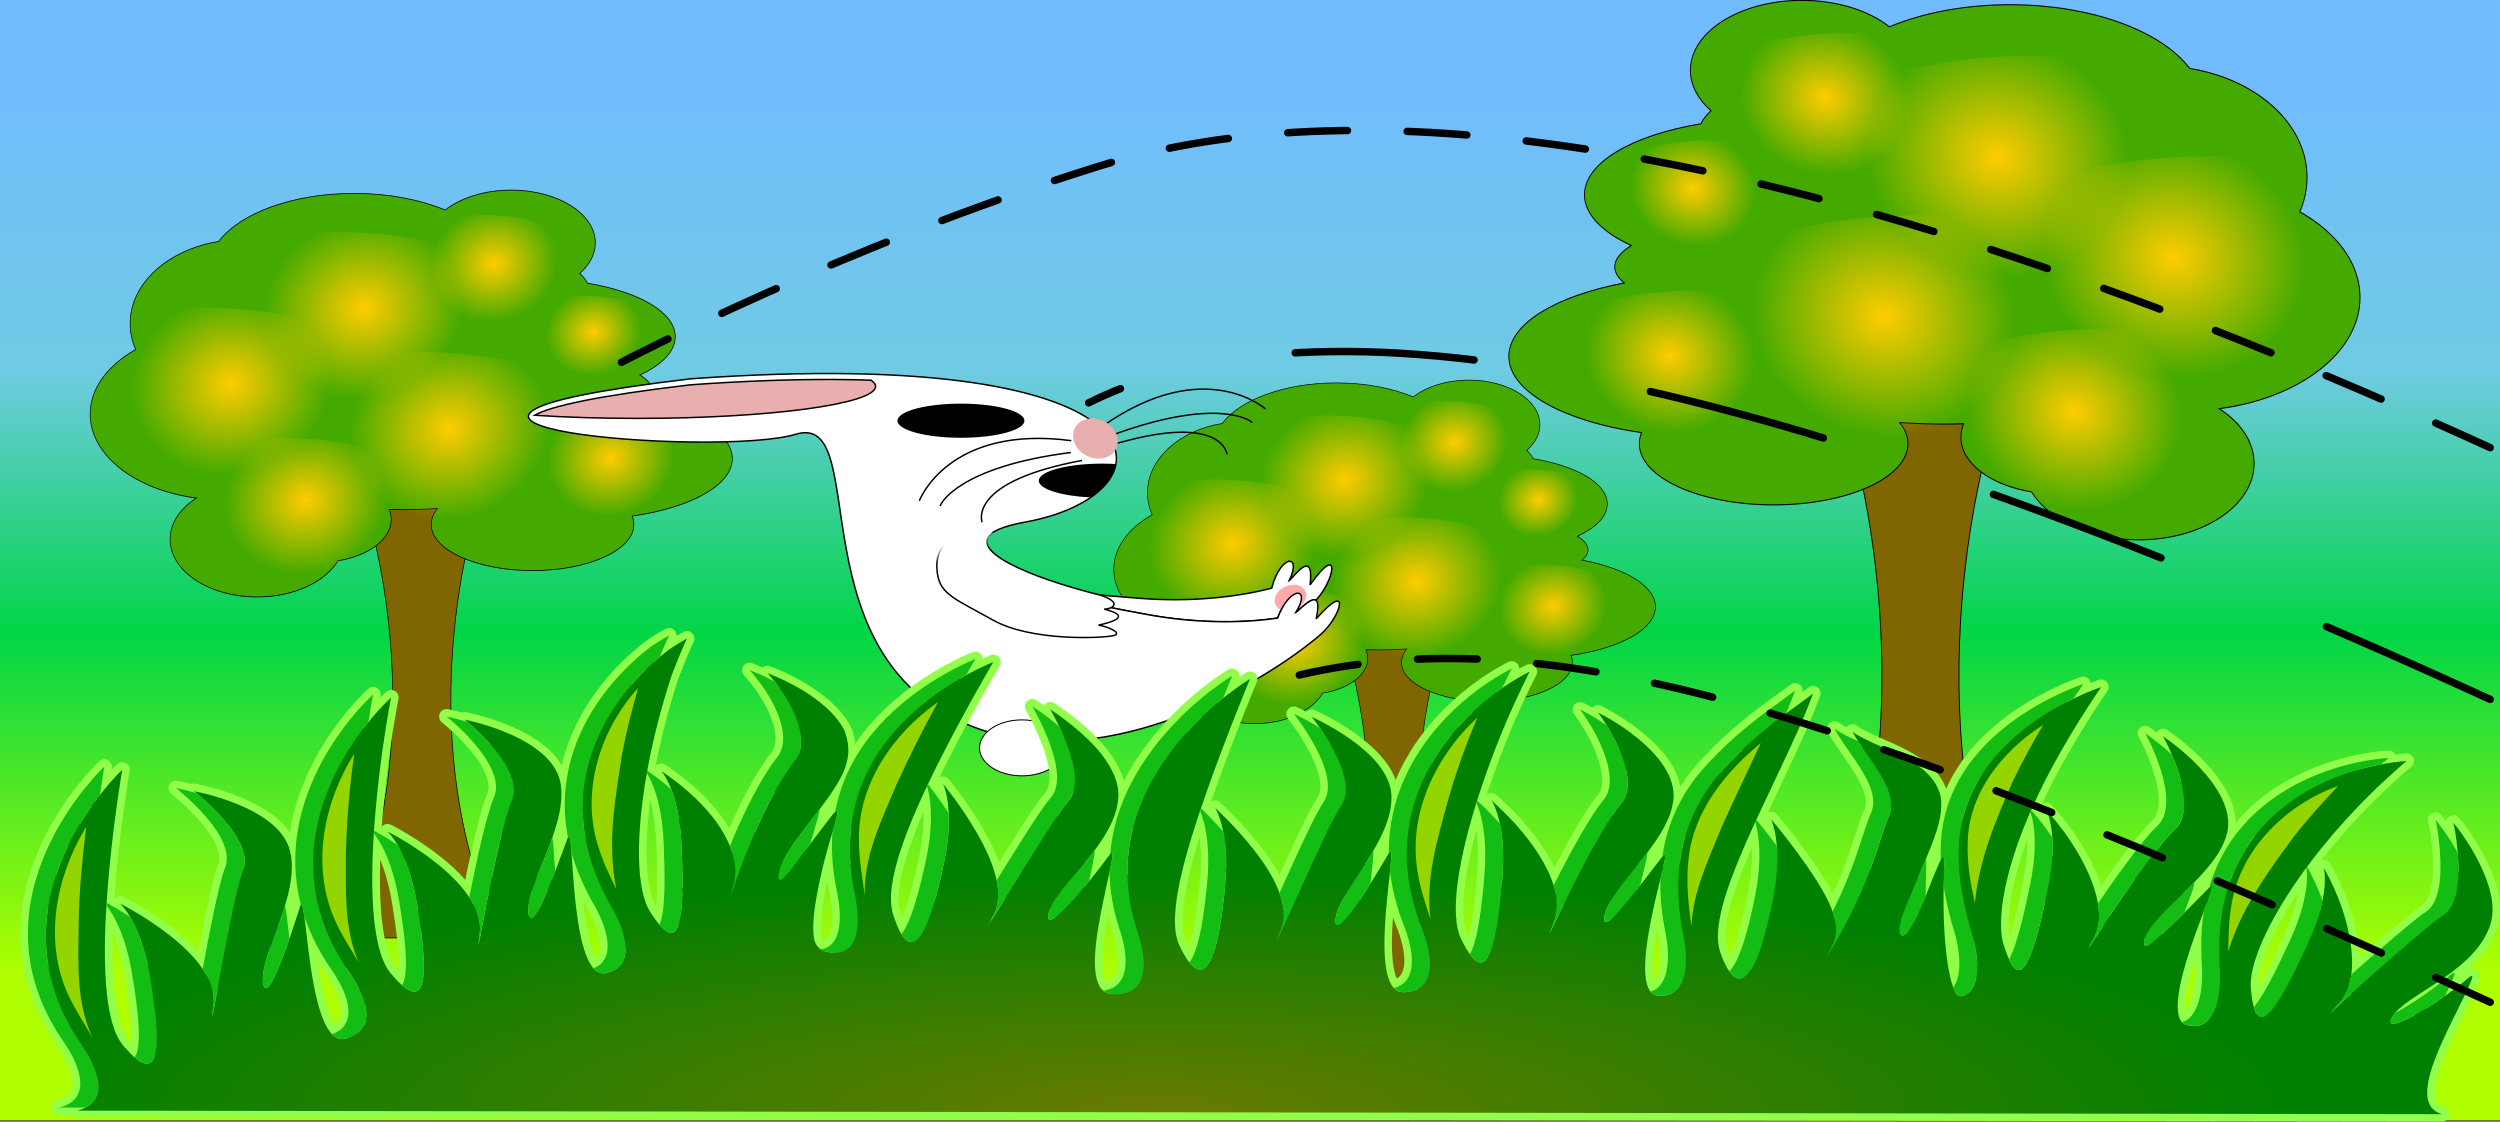<?xml version="1.0" encoding="UTF-8"?>
<svg version="1.1" viewBox="0 0 1674.2 751.1" xmlns="http://www.w3.org/2000/svg" xmlns:xlink="http://www.w3.org/1999/xlink">
<rect x="0" y="0" width="1674.2" height="751.1" fill="#333333" stroke="none"/>
<defs>
<linearGradient id="e" x1="525.28" x2="525.28" y1="523.04" y2="1125.1" gradientTransform="matrix(1.062 0 0 1.011 -40.307 -10.948)" gradientUnits="userSpaceOnUse">
<stop stop-color="#71bbff" offset="0"/>
<stop stop-color="#6fcbe3" offset=".339"/>
<stop stop-color="#01d547" offset=".625"/>
<stop stop-color="#afff00" offset="1"/>
</linearGradient>
<radialGradient id="a" cx="1897.1" cy="641.44" r="136.37" gradientTransform="matrix(.489 .048 -.046 .309 998.94 366.9)" gradientUnits="userSpaceOnUse">
<stop stop-color="#fc0" offset="0"/>
<stop stop-color="#fc0" stop-opacity="0" offset="1"/>
</radialGradient>
<linearGradient id="d" x1="320.25" x2="317.62" y1="836.35" y2="826.89" gradientUnits="userSpaceOnUse">
<stop offset="0"/>
<stop stop-opacity="0" offset="1"/>
</linearGradient>
<radialGradient id="c" cx="372.31" cy="1785.2" r="819.26" gradientTransform="matrix(.931 0 -3.4706e-6 .194 267.62 874.47)" gradientUnits="userSpaceOnUse">
<stop stop-color="#d2f700" offset="0"/>
<stop stop-color="#008000" offset="1"/>
</radialGradient>
<radialGradient id="b" cx="372.31" cy="1785.2" r="819.26" gradientTransform="matrix(.931 0 -3.4706e-6 .194 267.62 874.47)" gradientUnits="userSpaceOnUse">
<stop stop-color="#697b00" offset="0"/>
<stop stop-color="#008000" offset="1"/>
</radialGradient>
</defs>
<g transform="translate(159.03 -475.43)">
<rect x="-159.03" y="474.62" width="1674.2" height="751.1" fill="url(#e)" fill-rule="evenodd"/>
<g transform="matrix(-.473 0 0 .546 1113.1 348.05)">
<path d="m2204.7 1383.7h-224.84c117.18-210.11 64.65-460.63 20.203-561.64h184.43c-44.447 101.02-96.975 351.53 20.203 561.64z" fill="#806600" stroke="#000" stroke-width="1px"/>
<path d="m1965.8 466.47c-65.831 0-119.19 28.951-119.19 64.656 0 13.947 8.152 26.876 22 37.438-4.832 3.87-8.495 7.907-10.844 12.094-72.838 10.443-124.31 35.878-124.31 65.625 0 18.041 18.926 34.507 50.063 47-11.452 6.129-17.719 12.736-17.719 19.656 0 5.178 3.531 10.204 10.094 14.969-72.74 11.851-123.22 37.78-123.22 67.875 0 32.589 59.192 60.301 141.75 70.531-1.554 3.336-2.375 6.768-2.375 10.281 0 31.242 64.217 56.562 143.44 56.562 79.221 0 143.47-25.321 143.47-56.562 0-6.894-3.15-13.485-8.875-19.594 15.256 0.921 31.049 1.406 47.25 1.406 7.112 0 14.146-0.099 21.094-0.281-1.894 3.983-2.906 8.127-2.906 12.406 0 24.154 31.98 44.49 75.531 50.625 18.218 25.992 62.558 44.344 114.38 44.344 68.063 0 123.25-31.666 123.25-70.719 0-19.837-14.287-37.753-37.219-50.594 85.773-9.729 150.34-52.108 150.34-102.94 0-31.589-24.942-59.929-64.406-79.188 5.078-10.059 7.844-20.784 7.844-31.938 0-49.305-53.648-90.526-125.31-100.66-30.1-34.5-104.7-58.95-191.9-58.95-48.765 0-93.585 7.668-128.88 20.438-21.836-14.905-55.547-24.469-93.375-24.469z" fill="#4a0" fill-rule="evenodd" stroke="#000" stroke-width="1px"/>
<path transform="matrix(1 0 0 1.237 -47.701 -170.99)" d="m2052.6 662.44c0 23.431-61.055 42.426-136.37 42.426s-136.37-18.995-136.37-42.426 61.055-42.426 136.37-42.426 136.37 18.995 136.37 42.426z" fill="url(#a)" fill-rule="evenodd"/>
<path transform="matrix(1.346 0 0 1.665 -563.21 -535.71)" d="m2052.6 662.44c0 23.431-61.055 42.426-136.37 42.426s-136.37-18.995-136.37-42.426 61.055-42.426 136.37-42.426 136.37 18.995 136.37 42.426z" fill="url(#a)" fill-rule="evenodd"/>
<path transform="matrix(1.346 0 0 1.665 -728.87 -297.31)" d="m2052.6 662.44c0 23.431-61.055 42.426-136.37 42.426s-136.37-18.995-136.37-42.426 61.055-42.426 136.37-42.426 136.37 18.995 136.37 42.426z" fill="url(#a)" fill-rule="evenodd"/>
<path transform="matrix(2.102 0 0 2.6 -1934.3 -946.89)" d="m2052.6 662.44c0 23.431-61.055 42.426-136.37 42.426s-136.37-18.995-136.37-42.426 61.055-42.426 136.37-42.426 136.37 18.995 136.37 42.426z" fill="url(#a)" fill-rule="evenodd"/>
<path transform="matrix(2.102 0 0 2.6 -1813.1 -1094.4)" d="m2052.6 662.44c0 23.431-61.055 42.426-136.37 42.426s-136.37-18.995-136.37-42.426 61.055-42.426 136.37-42.426 136.37 18.995 136.37 42.426z" fill="url(#a)" fill-rule="evenodd"/>
<path transform="matrix(2.102 0 0 2.6 -1625.2 -1001.4)" d="m2052.6 662.44c0 23.431-61.055 42.426-136.37 42.426s-136.37-18.995-136.37-42.426 61.055-42.426 136.37-42.426 136.37 18.995 136.37 42.426z" fill="url(#a)" fill-rule="evenodd"/>
<path transform="matrix(1.717 0 0 2.124 -1000.8 -546.59)" d="m2052.6 662.44c0 23.431-61.055 42.426-136.37 42.426s-136.37-18.995-136.37-42.426 61.055-42.426 136.37-42.426 136.37 18.995 136.37 42.426z" fill="url(#a)" fill-rule="evenodd"/>
</g>
<g transform="matrix(.627 0 0 .724 -184.82 137.93)">
<path d="m2204.7 1383.7h-224.84c117.18-210.11 64.65-460.63 20.203-561.64h184.43c-44.447 101.02-96.975 351.53 20.203 561.64z" fill="#806600" stroke="#000" stroke-width="1px"/>
<path d="m1965.8 466.47c-65.831 0-119.19 28.951-119.19 64.656 0 13.947 8.152 26.876 22 37.438-4.832 3.87-8.495 7.907-10.844 12.094-72.838 10.443-124.31 35.878-124.31 65.625 0 18.041 18.926 34.507 50.063 47-11.452 6.129-17.719 12.736-17.719 19.656 0 5.178 3.531 10.204 10.094 14.969-72.74 11.851-123.22 37.78-123.22 67.875 0 32.589 59.192 60.301 141.75 70.531-1.554 3.336-2.375 6.768-2.375 10.281 0 31.242 64.217 56.562 143.44 56.562 79.221 0 143.47-25.321 143.47-56.562 0-6.894-3.15-13.485-8.875-19.594 15.256 0.921 31.049 1.406 47.25 1.406 7.112 0 14.146-0.099 21.094-0.281-1.894 3.983-2.906 8.127-2.906 12.406 0 24.154 31.98 44.49 75.531 50.625 18.218 25.992 62.558 44.344 114.38 44.344 68.063 0 123.25-31.666 123.25-70.719 0-19.837-14.287-37.753-37.219-50.594 85.773-9.729 150.34-52.108 150.34-102.94 0-31.589-24.942-59.929-64.406-79.188 5.078-10.059 7.844-20.784 7.844-31.938 0-49.305-53.648-90.526-125.31-100.66-30.1-34.5-104.7-58.95-191.9-58.95-48.765 0-93.585 7.668-128.88 20.438-21.836-14.905-55.547-24.469-93.375-24.469z" fill="#4a0" fill-rule="evenodd" stroke="#000" stroke-width="1px"/>
<path transform="matrix(1 0 0 1.237 -47.701 -170.99)" d="m2052.6 662.44c0 23.431-61.055 42.426-136.37 42.426s-136.37-18.995-136.37-42.426 61.055-42.426 136.37-42.426 136.37 18.995 136.37 42.426z" fill="url(#a)" fill-rule="evenodd"/>
<path transform="matrix(1.346 0 0 1.665 -563.21 -535.71)" d="m2052.6 662.44c0 23.431-61.055 42.426-136.37 42.426s-136.37-18.995-136.37-42.426 61.055-42.426 136.37-42.426 136.37 18.995 136.37 42.426z" fill="url(#a)" fill-rule="evenodd"/>
<path transform="matrix(1.346 0 0 1.665 -728.87 -297.31)" d="m2052.6 662.44c0 23.431-61.055 42.426-136.37 42.426s-136.37-18.995-136.37-42.426 61.055-42.426 136.37-42.426 136.37 18.995 136.37 42.426z" fill="url(#a)" fill-rule="evenodd"/>
<path transform="matrix(2.102 0 0 2.6 -1934.3 -946.89)" d="m2052.6 662.44c0 23.431-61.055 42.426-136.37 42.426s-136.37-18.995-136.37-42.426 61.055-42.426 136.37-42.426 136.37 18.995 136.37 42.426z" fill="url(#a)" fill-rule="evenodd"/>
<path transform="matrix(2.102 0 0 2.6 -1813.1 -1094.4)" d="m2052.6 662.44c0 23.431-61.055 42.426-136.37 42.426s-136.37-18.995-136.37-42.426 61.055-42.426 136.37-42.426 136.37 18.995 136.37 42.426z" fill="url(#a)" fill-rule="evenodd"/>
<path transform="matrix(2.102 0 0 2.6 -1625.2 -1001.4)" d="m2052.6 662.44c0 23.431-61.055 42.426-136.37 42.426s-136.37-18.995-136.37-42.426 61.055-42.426 136.37-42.426 136.37 18.995 136.37 42.426z" fill="url(#a)" fill-rule="evenodd"/>
<path transform="matrix(1.717 0 0 2.124 -1000.8 -546.59)" d="m2052.6 662.44c0 23.431-61.055 42.426-136.37 42.426s-136.37-18.995-136.37-42.426 61.055-42.426 136.37-42.426 136.37 18.995 136.37 42.426z" fill="url(#a)" fill-rule="evenodd"/>
</g>
<g transform="matrix(-.399 0 0 .461 1609 514.95)">
<path d="m2204.7 1383.7h-224.84c117.18-210.11 64.65-460.63 20.203-561.64h184.43c-44.447 101.02-96.975 351.53 20.203 561.64z" fill="#806600" stroke="#000" stroke-width="1px"/>
<path d="m1965.8 466.47c-65.831 0-119.19 28.951-119.19 64.656 0 13.947 8.152 26.876 22 37.438-4.832 3.87-8.495 7.907-10.844 12.094-72.838 10.443-124.31 35.878-124.31 65.625 0 18.041 18.926 34.507 50.063 47-11.452 6.129-17.719 12.736-17.719 19.656 0 5.178 3.531 10.204 10.094 14.969-72.74 11.851-123.22 37.78-123.22 67.875 0 32.589 59.192 60.301 141.75 70.531-1.554 3.336-2.375 6.768-2.375 10.281 0 31.242 64.217 56.562 143.44 56.562 79.221 0 143.47-25.321 143.47-56.562 0-6.894-3.15-13.485-8.875-19.594 15.256 0.921 31.049 1.406 47.25 1.406 7.112 0 14.146-0.099 21.094-0.281-1.894 3.983-2.906 8.127-2.906 12.406 0 24.154 31.98 44.49 75.531 50.625 18.218 25.992 62.558 44.344 114.38 44.344 68.063 0 123.25-31.666 123.25-70.719 0-19.837-14.287-37.753-37.219-50.594 85.773-9.729 150.34-52.108 150.34-102.94 0-31.589-24.942-59.929-64.406-79.188 5.078-10.059 7.844-20.784 7.844-31.938 0-49.305-53.648-90.526-125.31-100.66-30.1-34.5-104.7-58.95-191.9-58.95-48.765 0-93.585 7.668-128.88 20.438-21.836-14.905-55.547-24.469-93.375-24.469z" fill="#4a0" fill-rule="evenodd" stroke="#000" stroke-width="1px"/>
<path transform="matrix(1 0 0 1.237 -47.701 -170.99)" d="m2052.6 662.44c0 23.431-61.055 42.426-136.37 42.426s-136.37-18.995-136.37-42.426 61.055-42.426 136.37-42.426 136.37 18.995 136.37 42.426z" fill="url(#a)" fill-rule="evenodd"/>
<path transform="matrix(1.346 0 0 1.665 -563.21 -535.71)" d="m2052.6 662.44c0 23.431-61.055 42.426-136.37 42.426s-136.37-18.995-136.37-42.426 61.055-42.426 136.37-42.426 136.37 18.995 136.37 42.426z" fill="url(#a)" fill-rule="evenodd"/>
<path transform="matrix(1.346 0 0 1.665 -728.87 -297.31)" d="m2052.6 662.44c0 23.431-61.055 42.426-136.37 42.426s-136.37-18.995-136.37-42.426 61.055-42.426 136.37-42.426 136.37 18.995 136.37 42.426z" fill="url(#a)" fill-rule="evenodd"/>
<path transform="matrix(2.102 0 0 2.6 -1934.3 -946.89)" d="m2052.6 662.44c0 23.431-61.055 42.426-136.37 42.426s-136.37-18.995-136.37-42.426 61.055-42.426 136.37-42.426 136.37 18.995 136.37 42.426z" fill="url(#a)" fill-rule="evenodd"/>
<path transform="matrix(2.102 0 0 2.6 -1813.1 -1094.4)" d="m2052.6 662.44c0 23.431-61.055 42.426-136.37 42.426s-136.37-18.995-136.37-42.426 61.055-42.426 136.37-42.426 136.37 18.995 136.37 42.426z" fill="url(#a)" fill-rule="evenodd"/>
<path transform="matrix(2.102 0 0 2.6 -1625.2 -1001.4)" d="m2052.6 662.44c0 23.431-61.055 42.426-136.37 42.426s-136.37-18.995-136.37-42.426 61.055-42.426 136.37-42.426 136.37 18.995 136.37 42.426z" fill="url(#a)" fill-rule="evenodd"/>
<path transform="matrix(1.717 0 0 2.124 -1000.8 -546.59)" d="m2052.6 662.44c0 23.431-61.055 42.426-136.37 42.426s-136.37-18.995-136.37-42.426 61.055-42.426 136.37-42.426 136.37 18.995 136.37 42.426z" fill="url(#a)" fill-rule="evenodd"/>
</g>
<g transform="translate(161.62 12.122)">
<path d="m543.03 839.19c-3.227-0.013-8.856 5.743-12.062 18-24.248 6.32-55.956 9.412-88.219 6.812-6.433-0.518-22.004-1.711-28.281-2.438-19.058-2.204-36.351-5.732-50.281-10.031 14.136 6.664 33.072 12.927 54.406 17.719 6.165 1.385 21.533 4.212 27.875 5.406 31.808 5.991 63.658 6.287 88.438 2.562 8.439-22.305 22.96-20.822 12.156-3.719 1.384-0.524 10.123-10.472 13.5-8.188 0.128-0.135 0.28-0.272 0.406-0.406 12.619-13.928 16.176-38.817-4.281-9.906 3.065-26.1-12.117-3.749-14.031-2.781 4.189-8.507 3.222-13.02 0.375-13.031z" fill="#fff" stroke="#000" stroke-width="1px"/>
<path transform="matrix(-.4 -.916 .916 -.4 -31.795 1709.2)" d="m553.21 866.02c0 6.065-3.758 10.982-8.393 10.982-4.635 0-8.393-4.917-8.393-10.982 0-6.065 3.758-10.982 8.393-10.982 4.635 0 8.393 4.917 8.393 10.982z" fill="#faa" fill-rule="evenodd"/>
<path d="m141.55 717.02c328.42-23.68 327.93 77.334 223.8 96.028-58.503 10.502-15.026 40.878 53.243 56.212 6.165 1.385 21.546 4.199 27.888 5.394 31.808 5.991 63.641 6.293 88.421 2.569 8.439-22.305 22.979-20.825 12.175-3.722 2.006-0.76 19.452-21.361 13.648 4.269 23.396-26.589 17.238-2.224 3.218 10.294-39.422 33.865-142.29 93.008-227.75 63.843-127.88-43.646-71.303-213.69-123.91-197.78-52.605 15.91-328.27-6.624-70.736-37.109z" fill="#fff" stroke="#000" stroke-width="1px"/>
<path transform="translate(-24.632 -1.602)" d="m390 746.65c0 6.312-19.028 11.429-42.5 11.429s-42.5-5.117-42.5-11.429c0-6.312 19.028-11.429 42.5-11.429s42.5 5.117 42.5 11.429z" fill-rule="evenodd"/>
<path d="m417.5 773.78c-23.472 0-42.5 5.126-42.5 11.438 0 5.599 14.985 10.238 34.75 11.219 9.577-6.589 15.541-14.315 16.938-22.375-2.963-0.176-6.028-0.281-9.188-0.281z" fill-rule="evenodd"/>
<path d="m237.81 717.44c-28.346-0.123-60.361 1.004-96.281 3.594-62.579 7.407-93.661 14.344-104.12 20.375 20.883 1.353 44.302 2.094 69.031 2.094 87.971 0 159.28-9.603 159.28-21.438 0-1.425-1.058-2.809-3.031-4.156-7.971-0.256-16.237-0.431-24.875-0.469z" fill="#e9afaf" fill-rule="evenodd" stroke="#000" stroke-width="1px"/>
<path d="m403.88 771.68c-73.274 13.641-67.837 38.573-66.835 41.342m59.463-46.687c-75.134 9.524-87.643 34.507-87.497 35.928m87.759-43.854c-82.619-10.888-101.77 40.269-101.77 40.269m127.67-37.056c71.299-21.718 77.983 2.908 78.371 5.828m-77.387-12.577c71.049-26.229 93.676-9.84 94.202-8.512m-99.832 2.14c68.28-47.79 108.88-11.25 108.88-11.25" fill="none" stroke="#000" stroke-width="1px"/>
<path transform="matrix(.28 -.559 .921 .461 -397.14 645.67)" d="m441.43 751.65c0 8.284-9.274 15-20.714 15s-20.714-6.716-20.714-15 9.274-15 20.714-15 20.714 6.716 20.714 15z" fill="#e9afaf" fill-rule="evenodd"/>
<g fill="#fff" stroke-width="1px">
<path transform="matrix(.687 0 0 .687 122.95 295.99)" d="m391.94 972.56c0 15.063-18.543 27.274-41.416 27.274-22.874 0-41.416-12.211-41.416-27.274s18.543-27.274 41.416-27.274c22.874 0 41.416 12.211 41.416 27.274z" fill-rule="evenodd" stroke="#000"/>
<path d="m342.09 819.81c-7.707-0.013-17.444 2.009-29.969 8.281 0 0-7.052 5.077-5.031 19.219 2.02 14.142 12.121 17.17 37.375 31.312s71.798 12.165 80.384 10.397c7.292-1.501-4.691-6.513-9.87-7.076 22.317-4.828 11.745-8.731 3.808-10.701 5.339-0.09 12.614-4.097-2.134-9.277-50.8-12.621-89.443-30.549-72.344-42.125-0.718-0.039-1.463-0.03-2.219-0.031z" stroke="url(#d)"/>
</g>
</g>
<g transform="translate(0 0)">
<path d="m289.06 901s-4.949 2.511-12.25 7.469c-7.144 5.462-16.721 13.789-25.875 24.625-9.154 10.836-17.863 24.17-23.781 39.406-5.919 15.236-9.076 32.363-7.625 50.75 0.335 4.243 0.909 8.563 1.75 12.938-0.133 0.242-0.258 0.561-0.406 0.969-1.679 4.632-4.511 12.367-7.656 20.563-0.163 0.424-0.336 0.855-0.5 1.281-0.433-5.982-0.757-11.392-1.094-15.656-0.233-2.949-0.473-5.351-0.75-7.031-0.501 1.426-1.034 2.834-1.562 4.25 0.528-1.413 1.062-2.826 1.562-4.25 0.5-1.424 0.976-2.852 1.438-4.281 3.694-11.433 5.98-22.958 3.781-33.281-1.772-8.319-7.489-15.309-14.906-21-7.417-5.691-16.496-10.092-24.812-13.281-13.099-5.05-24.344-7.156-24.344-7.156s0.821 0.655 1.938 1.594c-8.109-2.486-13.938-3.594-13.938-3.594s6.658 5.21 13.969 12.875c7.311 7.665 15.258 17.773 18.094 27.375 0.326 1.105 0.598 2.225 0.781 3.312 0.611 3.627 0.363 7.135-1.031 10.344-2.269 5.221-5.183 15.604-8.094 27.719-2.911 12.114-5.811 25.936-8.219 38.031-0.103 0.519-0.18 0.894-0.281 1.406-0.17-0.258-0.326-0.524-0.5-0.781-5.497-8.118-13.342-15.692-21.375-22.125-16.065-12.866-32.906-21.25-32.906-21.25s2.927 2.647 6.656 8.969c-6.65-4.37-12.393-7.625-15.688-9.406 0.203-3.052 0.411-6.102 0.656-9.125 1.709-21.047 4.378-41.097 6.656-55.875s4.156-24.281 4.156-24.281-3.45 3.053-8.531 8.656c-2.016 2.223-4.296 4.85-6.719 7.844 1.825-11.277 3.25-18.5 3.25-18.5s-3.45 3.053-8.531 8.656-11.796 13.747-18.406 23.938c-6.61 10.191-13.099 22.42-17.844 36.156-4.744 13.736-7.748 28.972-7.375 45.219 0.198 8.658 1.352 17.602 3.719 26.75-0.212 0.217-0.423 0.685-0.656 1.437-1.483 4.786-4.064 12.86-7 21.344-0.756 2.185-1.519 4.371-2.312 6.562 0.789-2.18 1.56-4.388 2.312-6.562-1.19-9.957-2.057-18.248-2.938-22.281 3.863-12.822 6.176-25.871 3.125-37.156-3.97-14.683-20.005-24.519-35.062-30.688-15.057-6.168-29.125-8.656-29.125-8.656s0.646 0.515 1.656 1.344c-7.982-2.313-13.656-3.344-13.656-3.344s41.22 31.922 32.969 53.062c-4.126 10.57-10.214 41.896-14.719 66.219-0.122 0.659-0.224 1.133-0.344 1.781-5.689-8.377-13.954-16.126-22.375-22.719-16.223-12.701-32.969-21.094-32.969-21.094s2.886 2.617 6.625 8.906c0.545 0.917 1.113 1.921 1.688 3 0.575 1.081 1.159 2.249 1.75 3.5 0.488 1.032 0.978 2.13 1.469 3.281-0.488-1.143-0.984-2.257-1.469-3.281-0.593-1.254-1.173-2.416-1.75-3.5-0.577-1.084-1.14-2.079-1.688-3-6.651-4.318-12.364-7.567-15.656-9.344 0.198-3.051 0.421-6.104 0.656-9.125 3.276-42.07 9.844-80.062 9.844-80.062s-6.53 6.137-14.906 16.875c1.662-11.484 2.906-18.875 2.906-18.875s-23.483 21.945-38.625 55.969c-7.571 17.012-13.079 37.045-12.5 58.906 0.579 21.862 7.256 45.584 24.188 69.844 3.247 4.652 8.819 13.881 10.406 22.781 1.587 8.9-0.819 17.472-13.562 20.812l17.25 0.031c0.508-0.256 0.98-0.532 1.438-0.812s0.904-0.572 1.312-0.875 0.795-0.614 1.156-0.938c-0.356 0.32-0.754 0.638-1.156 0.938-0.411 0.306-0.852 0.592-1.312 0.875-0.457 0.28-0.93 0.556-1.438 0.812-1.518 0.766-3.245 1.443-5.25 1.969l1583.6 2.375c-4.488-1.284-7.244-3.885-8.688-7.375-1.444-3.49-1.576-7.888-0.812-12.812 1.527-9.85 6.575-21.854 11.938-33.313 2.681-5.729 5.451-11.321 7.969-16.406 2.518-5.085 4.778-9.677 6.5-13.375s2.899-6.519 3.25-8.062c0.351-1.543-0.116-1.795-1.75-0.438-3.268 2.715-8.538 6.902-14.625 11.281-0.565 0.407-1.172 0.81-1.75 1.219-1.416 1.001-2.842 2.004-4.312 3-1.47 0.996-2.947 1.973-4.438 2.938 1.482-0.963 2.975-1.944 4.438-2.938 1.463-0.993 2.9-2.002 4.312-3 1.065-2.18 2.035-4.196 2.875-6 1.722-3.699 2.9-6.519 3.25-8.062 0.219-0.965 0.132-1.429-0.375-1.312-0.304 0.07-0.762 0.366-1.375 0.875-3.268 2.715-8.538 6.902-14.625 11.281-6.086 4.379-12.997 8.932-19.281 12.563-1.377 0.795-2.701 1.521-4 2.219 2.602-3.096 6.55-6.198 11.281-9.438 6.096-4.174 13.47-8.608 20.688-13.594 7.218-4.986 14.276-10.532 19.969-16.719 5.693-6.187 9.994-13.013 12.125-20.312 1.776-6.082 1.526-12.444 0.25-18.75-1.276-6.306-3.583-12.547-6.281-18.406-2.698-5.859-5.791-11.347-8.719-16-2.928-4.653-5.699-8.487-7.594-10.969-1.601-2.033-2.625-3.188-2.625-3.188s0.592 2.475 1.281 6.438c0.535 3.425 1.142 7.999 1.562 13.062 0.017 0.204 0.015 0.42 0.031 0.625 0.195 2.453 0.363 4.987 0.437 7.594-0.08-2.6-0.243-5.145-0.437-7.594-1.552-2.84-3.116-5.521-4.656-7.969-2.928-4.653-5.699-8.487-7.594-10.969-1.601-2.033-2.625-3.188-2.625-3.188s0.592 2.475 1.281 6.438c0.535 3.425 1.142 7.999 1.562 13.062 0.42 5.064 0.664 10.639 0.438 16.094-0.226 5.455-0.91 10.783-2.438 15.375-1.528 4.592-3.896 8.445-7.531 10.844-4.645 3.066-12.775 9.901-22.219 17.906-7.133 6.059-14.95 12.85-22.312 19.344-1.786 1.575-3.41 3.034-5.125 4.562 0.483-3.637 0.595-7.476 0.438-11.375-0.249-6.148-1.202-12.491-2.594-18.656-1.391-6.165-3.205-12.152-5.188-17.562-2.547-6.954-5.322-12.958-7.469-17.219-2.147-4.261-3.656-6.781-3.656-6.781s1.263 4.463 0.5 13.062c-0.23 2.592-0.696 5.601-1.375 8.938-2.547-6.954-5.322-12.958-7.469-17.219-1.313-2.605-2.241-4.25-2.875-5.375 8.238-11.109 17.14-21.83 25.781-31.344 10.724-11.807 21.029-21.766 28.625-28.719 7.484-6.803 12.219-10.781 12.219-10.781s-3.096 0.169-8.469 0.844c-2.379 0.312-5.199 0.729-8.344 1.312 2.956-2.592 4.812-4.156 4.812-4.156s-3.096 0.169-8.469 0.844c-5.023 0.659-11.965 1.831-19.938 3.906-7.973 2.076-16.974 5.063-26.125 9.25-9.151 4.187-18.426 9.588-27.062 16.344-8.637 6.756-16.635 14.87-23.281 24.406-6.499 9.345-11.735 20.021-15.281 32.094-2.944 2.98-7.442 7.52-12.469 12.562-1.362 1.366-2.809 2.782-4.219 4.188 1.425-3.749 2.876-7.512 3.937-10.375 2.174-5.865 3.293-9.521 2.375-9.562 4.051-4.126 7.979-8.396 11.438-12.812 5.194-6.634 9.321-13.591 11.031-21 1.71-7.409 0.071-15.242-3.531-22.75-3.602-7.508-9.162-14.678-15-20.875-5.838-6.197-11.943-11.399-16.594-15.031-4.651-3.632-7.844-5.719-7.844-5.719s1.671 2.904 3.844 7.531c0.669 1.425 1.393 3.068 2.125 4.781-3.666-3.398-7.189-6.301-10.125-8.594-4.651-3.632-7.844-5.719-7.844-5.719s1.671 2.904 3.844 7.531c2.172 4.628 4.836 10.984 6.906 17.812 2.071 6.829 3.549 14.132 3.406 20.687-0.142 6.556-1.893 12.343-6.125 16.188-4.232 3.844-11.115 12.197-18.594 22.156-7.003 9.324-14.465 20.032-21 29.75-0.839-5.249-2.451-10.627-4.531-15.938-2.401-6.09-5.407-12.08-8.625-17.625-3.218-5.545-6.65-10.648-9.812-14.969-6.325-8.641-11.625-14.156-11.625-14.156s2.232 4.07 3.438 12.625c0.245 1.739 0.427 3.699 0.562 5.812 0.046 0.723 0.095 1.451 0.125 2.219-0.033-0.762-0.079-1.498-0.125-2.219-1.482-2.223-2.955-4.342-4.375-6.281-4.208-5.748-7.803-9.909-9.844-12.188 1.764-4.002 3.58-7.962 5.469-11.875 9.243-19.147 19.711-36.818 27.781-49.656 8.07-12.838 13.688-20.875 13.688-20.875s-3.992 1.285-10.594 4.125c-2.337 1.006-5.019 2.212-7.938 3.625 3.959-6.026 6.531-9.75 6.531-9.75s-3.992 1.285-10.594 4.125c-6.602 2.84-15.83 7.23-25.938 13.531-10.107 6.301-21.059 14.531-30.656 24.781-4.799 5.125-9.264 10.74-13.125 16.844-3.861 6.104-7.14 12.677-9.625 19.688-2.056 5.726-3.542 11.735-4.469 18-0.927 6.265-1.278 12.81-1.062 19.562 0.011 0.344 0.017 0.686 0.031 1.031-1.191 2.594-2.651 5.888-4.25 9.75-1.844 4.478-3.836 9.561-5.844 14.594-3e-4 -1.372-0.017-2.809 0-4.125 0.072-5.643 0.217-10.714 0.312-14.781 0.06-2.582 0.081-4.702 0.031-6.344 1.032-2.484 2.046-4.97 3.031-7.469 2.094-5.305 4.045-10.628 5.375-15.875s2.035-10.438 1.594-15.469c-0.373-4.25-1.873-8.28-4.312-12.031-2.44-3.751-5.797-7.208-9.875-10.281-4.039-3.001-8.62-5.635-13.188-7.938-4.567-2.303-9.123-4.296-13.25-6-4.698-2.106-8.639-3.872-11.562-5.375-2.924-1.502-4.851-2.728-5.969-3.469-0.782-0.508-1.219-0.781-1.219-0.781s0.514 0.91 1.438 2.469c0.594 1.01 1.394 2.32 2.344 3.812-3.334-1.51-6.345-2.875-8.594-4.031-2.924-1.502-4.851-2.728-5.969-3.469-0.782-0.508-1.219-0.781-1.219-0.781s0.514 0.91 1.438 2.469c0.647 1.101 1.524 2.52 2.594 4.188s2.358 3.576 3.781 5.656c2.847 4.16 6.311 8.983 9.5 14.062 3.188 5.08 6.048 10.429 7.531 15.594 1.483 5.165 1.575 10.16-0.438 14.5-1.312 2.828-2.837 7.229-4.594 12.594-1.757 5.365-3.748 11.685-6.156 18.406-3.194 8.909-7.095 18.475-11.219 27.312-1.227 2.63-2.484 5.156-3.719 7.625-1.563-4.477-3.783-9.017-6.312-13.5-3.482-6.172-7.531-12.276-11.531-18-4-5.724-7.972-11.061-11.469-15.625-3.401-4.431-6.366-8.127-8.5-10.719-2.134-2.592-3.438-4.062-3.438-4.062s2.038 4.027 3.281 12.562c0.235 1.613 0.402 3.469 0.563 5.406-1.326-1.779-2.677-3.583-3.906-5.188-3.401-4.431-6.366-8.127-8.5-10.719-0.564-0.685-0.874-1.071-1.312-1.594 3.692-7.999 7.443-15.955 11.062-23.594 6.392-13.49 12.282-26.049 16.875-36.25 3.272-7.453 5.8-13.65 7.5-17.969 1.7-4.318 2.594-6.75 2.594-6.75s-0.744 0.531-2.187 1.594c-1.443 1.062-3.577 2.64-6.375 4.719-2.654 1.884-5.856 4.207-9.438 6.875 1.361-3.265 2.501-6.139 3.406-8.438 1.7-4.318 2.594-6.75 2.594-6.75s-0.744 0.531-2.187 1.594c-1.443 1.062-3.577 2.64-6.375 4.719-5.056 3.588-12.024 8.624-20.063 15.031-8.038 6.407-17.164 14.2-26 23.594-6.544 6.388-12.596 13.622-17.781 21.719-5.185 8.097-9.492 17.049-12.562 26.844-1.76 5.615-3.094 11.519-4 17.688-2.56 3.34-6.439 8.398-10.812 14.031-1.282 1.651-2.638 3.363-3.969 5.062 1.156-4.753 2.267-9.239 3.094-12.75 1.037-4.405 1.697-7.597 1.625-9 3.301-4.359 6.467-8.827 9.188-13.375 4.338-7.251 7.566-14.69 8.344-22.25 0.777-7.56-1.806-15.072-6.281-22.031-4.51-6.87-10.88-13.27-17.41-18.66-6.533-5.39-13.243-9.769-18.312-12.781-5.069-3.013-8.5-4.656-8.5-4.656s2.022 2.687 4.75 7c0.305 0.482 0.648 1.041 0.969 1.562-3.344-2.316-6.527-4.306-9.219-5.906-5.069-3.013-8.5-4.656-8.5-4.656s2.022 2.687 4.75 7 6.177 10.246 9.062 16.75c2.886 6.504 5.189 13.549 5.844 20.062 0.654 6.513-0.359 12.495-4.094 16.844-3.734 4.348-9.569 13.463-15.781 24.281-5.943 10.35-12.184 22.233-17.531 32.875-1.612-5.256-4.019-10.565-6.906-15.688-3.872-6.871-8.603-13.411-13.344-19.188-4.74-5.776-9.496-10.77-13.312-14.531-4.796-4.735-8.094-7.531-8.094-7.531s2.604 3.752 4.812 12.094c0.292 1.103 0.574 2.298 0.844 3.563-3.437-3.917-6.757-7.36-9.562-10.125-2.337-2.308-4.299-4.15-5.719-5.438 1.077-3.419 2.174-6.815 3.312-10.187 4.47-13.241 9.341-25.985 13.938-37.125 4.787-11.486 9.287-21.25 12.594-28.156 3.307-6.906 5.406-10.938 5.406-10.938s-7.641 3.612-18.219 10.906c-0.06 0.042-0.128 0.083-0.188 0.125 0.324-0.685 0.695-1.457 1-2.094 3.307-6.906 5.406-10.938 5.406-10.938s-7.641 3.612-18.219 10.906c-7.974 5.578-17.593 13.287-26.812 23.062-9.219 9.775-18.056 21.603-24.812 35.312-6.756 13.709-11.433 29.313-12.344 46.625-0.131 2.498-0.156 5.025-0.125 7.594-0.06 0.095-0.124 0.172-0.188 0.281-2.618 4.511-7.16 12.239-12.156 20.188 1.124-10.376 2.126-18.7 1.906-21.969 7.003-12.034 12.617-24.712 12.156-36.844-0.59-15.22-14.11-28.41-27.32-37.8-6.605-4.696-13.116-8.444-17.969-11.031-4.853-2.588-8.062-4-8.062-4s2.016 2.537 4.844 6.625c0.138 0.2 0.295 0.449 0.438 0.656-3.404-2.084-6.557-3.862-9.219-5.281-4.853-2.588-8.062-4-8.062-4s2.016 2.537 4.844 6.625c2.828 4.088 6.496 9.715 9.781 15.938 6.57 12.445 11.629 27.224 5.25 36.594-5.42 7.961-15.584 30.2-24.812 50.562-1.653 3.639-3.1 6.821-4.656 10.25-0.225-0.624-0.439-1.251-0.688-1.875-3.633-9.146-9.646-18.28-15.969-26.438-6.323-8.158-12.971-15.314-18-20.469-5.029-5.155-8.469-8.281-8.469-8.281s2.47 3.789 4.562 12.156c0.285 1.141 0.579 2.406 0.844 3.719-3.236-3.656-6.306-6.896-8.938-9.594-2.456-2.517-4.517-4.548-6-5.969 1.338-3.948 2.72-7.862 4.094-11.75 7.016-19.85 14.22-38.553 19.656-52.312 5.436-13.759 9.125-22.562 9.125-22.562s-6.608 3.857-16.031 11.281c-0.662 0.521-1.374 1.101-2.062 1.656 3.693-9.21 6.094-14.938 6.094-14.938s-6.608 3.857-16.031 11.281c-9.423 7.424-21.666 18.365-33.156 32.594-5.745 7.114-11.299 15.058-16.188 23.844-4.889 8.786-9.135 18.427-12.125 28.938-2.025 7.119-3.44 14.656-4.125 22.594-0.081 0.101-0.162 0.193-0.25 0.312-2.995 4.081-8.196 10.938-14 18 0.931-4.243 1.821-8.175 2.469-11.375 0.951-4.701 1.476-8.027 1.25-9.281 3.503-4.657 6.753-9.492 9.375-14.406 3.702-6.937 6.17-14.052 6.594-21.188 0.354-5.955-1.228-11.796-3.938-17.344-2.709-5.547-6.537-10.803-10.719-15.625-6.736-7.495-14.48-13.969-20.531-18.594-6.052-4.624-10.406-7.375-10.406-7.375s2.719 4.645 5.969 11.469c-2.669-2.27-5.24-4.319-7.562-6.094-6.052-4.624-10.406-7.375-10.406-7.375s6.595 11.176 11.5 24.406c2.453 6.615 4.475 13.773 4.969 20.312 0.494 6.539-0.569 12.485-4.281 16.719-3.712 4.234-9.64 13.126-16.312 23.562-6.418 10.038-13.489 21.451-19.781 31.594-0.191-0.933-0.387-1.871-0.625-2.812-2.44-9.646-7.233-19.679-12.469-28.813-5.236-9.133-10.912-17.367-15.281-23.344-4.369-5.977-7.438-9.688-7.438-9.688s2.03 4.207 3.125 12.875c0.252 1.992 0.444 4.252 0.562 6.719-2.953-4.509-5.811-8.57-8.25-11.906-2.494-3.411-4.341-5.805-5.656-7.469 2.004-4.213 4.033-8.4 6.094-12.531 9.222-18.489 18.689-35.809 25.812-48.531 7.123-12.722 11.938-20.812 11.938-20.812s-7.156 2.717-17.594 8.438c-0.219 0.12-0.465 0.252-0.688 0.375 3.834-6.71 6.281-10.812 6.281-10.812s-7.156 2.717-17.594 8.438-24.169 14.396-37.281 26.469c-13.112 12.072-25.624 27.54-33.375 47.438-2.411 6.189-4.365 12.827-5.719 19.906-2e-3 0.01 2e-3 0.021 0 0.031-0.018 0.019-0.045 0.012-0.062 0.031-0.437 0.481-0.921 1.03-1.438 1.594-3.006 3.841-7.181 9.281-11.531 15.062-1.212 1.611-2.438 3.24-3.656 4.875 0.064-0.231 0.124-0.489 0.188-0.719 3.249-10.862 5.978-19.496 6.156-22.563 4.214-5.563 8.342-11.274 11.75-17.031 3.637-5.809 6.278-11.921 7.188-18.375 0.774-5.494-0.175-11.205-2.188-16.844-2.719-5.706-7.164-11.064-12.438-15.844-5.273-4.78-11.345-8.957-17.156-12.375-5.812-3.418-11.369-6.087-15.438-7.875-4.068-1.788-6.656-2.719-6.656-2.719s1.971 2.151 4.688 5.594c-3.765-1.995-7.253-3.654-10.031-4.875-4.068-1.788-6.656-2.719-6.656-2.719s2.35 2.508 5.5 6.594c3.15 4.086 7.087 9.745 10.312 16 3.225 6.255 5.732 13.101 6.438 19.5 0.705 6.399-0.382 12.342-4.219 16.875-3.837 4.534-9.765 13.95-15.656 25.125-2.945 5.588-5.893 11.632-8.656 17.688-2.476 5.425-4.779 10.858-6.875 16.031-1.123-2.795-2.479-5.586-4.031-8.312-3.266-5.736-7.386-11.232-11.844-16.25-4.458-5.018-9.233-9.555-13.688-13.344-9.065-7.748-16.469-12.438-16.469-12.438s3.108 3.405 6.344 11.406c0.129 0.319 0.246 0.698 0.375 1.031 0.373 0.963 0.757 1.975 1.125 3.062 0.359 1.06 0.715 2.162 1.062 3.344-0.349-1.173-0.703-2.291-1.062-3.344-0.37-1.083-0.752-2.1-1.125-3.062-0.761-0.674-1.504-1.366-2.25-2-5.956-5.091-10.955-8.672-13.844-10.656 1.512-8.331 3.284-16.565 5.188-24.5 3.574-14.897 7.654-28.656 11.281-39.562 2.768-7.45 5.333-13.539 7.188-17.781 1.854-4.242 3-6.625 3-6.625s-4.949 2.511-12.25 7.469c-1.857 1.42-3.862 3.043-6 4.844 1.217-2.988 2.323-5.566 3.25-7.688 1.854-4.242 3-6.625 3-6.625zm-19.438 26.688c-0.84 0.877-1.689 1.799-2.531 2.719 0.847-0.925 1.686-1.837 2.531-2.719zm554.25 27.844c-1.16 1.157-2.348 2.341-3.5 3.562 1.159-1.23 2.332-2.398 3.5-3.562zm-181.91 3.812c-1 1.015-2.025 2.091-3.031 3.156 1.016-1.075 2.022-2.133 3.031-3.156zm275.09 2.062c0.588 0.96 1.19 1.957 1.812 3.031-0.621-1.069-1.224-2.071-1.812-3.031zm-754.44 5.375c1.099 1.08 2.219 2.194 3.375 3.406-1.16-1.216-2.285-2.337-3.375-3.406zm564.88 0.125c0.585 0.906 1.176 1.802 1.781 2.781-0.605-0.974-1.196-1.88-1.781-2.781zm194.06 2.375c0.478 0.909 0.967 1.862 1.438 2.812-0.477-0.962-0.952-1.895-1.438-2.812zm-111.3 1.66c-2.719 3.528-5.313 7.276-7.781 11.188 2.466-3.912 5.064-7.659 7.781-11.188zm-432.84 2.094c-0.032 0.764-0.09 1.51-0.188 2.25 0.095-0.73 0.156-1.497 0.188-2.25zm626.44 8.344c0.01-5e-3 0.026 5e-3 0.031 0-1.111 1.125-2.239 2.263-3.344 3.438 1.105-1.174 2.202-2.313 3.313-3.438zm294.22 5.812c0.791 2.137 1.523 4.363 2.219 6.656-0.697-2.3-1.435-4.523-2.219-6.656zm-299.91 0.07c5e-3 -5e-3 0.026 5e-3 0.031 0-0.802 0.825-1.621 1.648-2.406 2.5 0.784-0.851 1.573-1.675 2.375-2.5zm-723.97 5.84c1.13 1.844 2.555 4.428 4 8 1.618 4.001 3.269 9.153 4.594 15.594 1.325 6.44 2.317 14.161 2.719 23.312 0.459 10.445 0.713 20.66 0.531 29.531-0.182 8.871-0.77 16.415-2.094 21.531-0.355 1.37-0.788 2.56-1.25 3.562 0.679 0.802 1.319 1.502 1.938 2.125 0.618 0.623 1.219 1.175 1.781 1.625-0.565-0.446-1.161-1.005-1.781-1.625-0.621-0.621-1.258-1.323-1.938-2.125-1.813-2.139-3.849-4.885-6.125-8.406-4.233-6.551-6.532-16.996-7.312-29.688-0.781-12.691-0.025-27.627 1.875-43.125 0.823-6.707 1.859-13.536 3.062-20.312zm656.72 3.281c0.286 2.849 0.253 5.607-0.188 8.156-0.126 0.728-0.274 1.431-0.469 2.125-0.195 0.695-0.42 1.375-0.688 2.031 0.267-0.658 0.493-1.335 0.688-2.031 0.194-0.696 0.343-1.395 0.469-2.125 0.44-2.554 0.474-5.307 0.188-8.156zm-469.03 5.406c0.63 2.136 1.375 5.266 1.906 9.469 1.095 8.668 1.262 21.819-2.531 39.656-4.33 20.359-9.457 39.486-15.25 48.313-0.423 0.645-0.851 1.219-1.281 1.75 0.35 0.572 0.714 1.085 1.062 1.562 0.325 0.445 0.645 0.855 0.969 1.219-0.324-0.363-0.643-0.774-0.969-1.219-0.349-0.476-0.712-0.99-1.062-1.562-1.847-3.016-3.716-7.397-5.594-13.344-3.302-10.458-0.533-26.101 5.344-43.75 4.441-13.335 10.659-27.833 17.406-42.094zm701.88 0.063c-0.847 1.614-1.645 3.267-2.406 4.937-0.761 1.67-1.487 3.368-2.156 5.094 0.67-1.725 1.393-3.424 2.156-5.094 0.763-1.669 1.558-3.325 2.406-4.937zm-1191.1 4.781c0.869 0.715 2.082 1.754 3.438 2.938-1.375-1.199-2.573-2.228-3.438-2.938zm956.5 3.031c-0.305 0.636-0.647 1.252-1.031 1.844-0.384 0.592-0.814 1.175-1.281 1.719-0.934 1.087-1.986 2.457-3.156 4.094 1.169-1.635 2.223-3.007 3.156-4.094 0.467-0.544 0.897-1.126 1.281-1.719 0.384-0.593 0.726-1.207 1.031-1.844zm-371.28 0.563c-0.383 0.581-0.817 1.127-1.281 1.656-1.392 1.588-3.09 3.826-5.031 6.562 1.938-2.734 3.639-4.975 5.031-6.562 0.464-0.529 0.898-1.076 1.281-1.656zm-200.44 0.094c-2.945 5.588-5.893 11.632-8.656 17.688 2.763-6.056 5.711-12.1 8.656-17.688zm-64.531 0.594c0.682 2.359 1.319 4.929 1.906 7.781-0.587-2.853-1.219-5.434-1.906-7.781zm-314 1.156c0.795 0.726 1.61 1.496 2.469 2.312-0.852-0.809-1.68-1.593-2.469-2.312zm850.88 1c0.88 1.972 1.92 4.743 2.906 8.469 2.209 8.342 3.979 21.265 2.5 39.531-1.688 20.848-4.144 40.657-8.344 50.469-0.458 1.069-0.936 1.992-1.438 2.813 0.522 0.727 1.036 1.387 1.531 1.969 0.496 0.581 0.967 1.093 1.438 1.531-0.472-0.434-0.94-0.952-1.438-1.531-0.496-0.578-1.009-1.241-1.531-1.969-1.788-2.493-3.753-5.827-5.875-10.219-6.067-12.558-3.778-36.384 2.406-62.656 2.188-9.295 4.881-18.897 7.844-28.406zm328.47 1.406c-0.514 1.431-0.992 2.877-1.437 4.344 0.443-1.466 0.923-2.912 1.437-4.344zm-513.47 3.844c0.809 1.968 1.735 4.657 2.625 8.219 2.092 8.368 3.829 21.306 2.125 39.563-1.945 20.836-4.886 40.624-9.781 50.344-0.69 1.371-1.419 2.524-2.188 3.469-2.105-2.637-4.351-6.438-6.75-11.562-4.554-9.73-3.355-25.669 0.688-44.125 2.021-9.228 4.755-19.09 7.844-29.125 1.714-5.567 3.553-11.185 5.438-16.781zm-659.28 0.125c0.732 0.75 1.448 1.489 2.188 2.281 1.026 1.1 2.048 2.236 3.062 3.406-1.018-1.173-2.033-2.303-3.062-3.406-0.736-0.789-1.458-1.535-2.188-2.281zm1215.2 0.594c0.707 2.083 1.553 5.254 2.156 9.531 0.603 4.277 0.964 9.674 0.688 16.25-0.276 6.576-1.203 14.328-3.031 23.312-4.173 20.509-8.86 39.883-13.719 49.188-0.098 0.188-0.183 0.352-0.281 0.531-1.158-2.515-2.365-5.684-3.656-9.688-1.587-4.92-2.081-11.347-1.656-18.844 0.424-7.497 1.776-16.067 3.969-25.219 2.192-9.152 5.231-18.881 8.906-28.719 2.033-5.441 4.256-10.921 6.625-16.344zm-1301.1 0.188c-0.82 1.222-1.645 2.493-2.469 3.781 0.827-1.291 1.645-2.558 2.469-3.781zm1207 1.062c-0.187 0.562-0.405 1.114-0.656 1.656-0.656 1.414-1.359 3.222-2.125 5.344 0.765-2.124 1.469-3.93 2.125-5.344 0.252-0.542 0.469-1.094 0.656-1.656zm-630.22 3.188c0.013 1.038 0.019 2.077 0 3.187-0.017 0.97-0.049 1.944-0.094 2.969 0.044-1.004 0.077-2.018 0.094-2.969 0.02-1.104 0.013-2.155 0-3.187zm-75.312 0.062c-0.216 0.862-0.463 1.844-0.75 2.875 0.298-1.069 0.527-1.987 0.75-2.875zm901.09 0.125c-0.367 1.03-0.795 2.01-1.312 2.938-0.341 0.611-0.746 1.189-1.156 1.75 0.416-0.567 0.81-1.132 1.156-1.75 0.519-0.927 0.943-1.907 1.312-2.938zm-1070.6 1.4c0.181 2.298 0.422 4.631 0.75 6.969-0.329-2.339-0.569-4.67-0.75-6.969zm151.94 0.406c-2.092 2.719-4.147 5.394-6.094 8 1.947-2.606 3.995-5.283 6.094-8zm632.97 0.25c0.608 2.055 1.298 4.873 1.844 8.625 0.622 4.268 1.046 9.674 0.906 16.25-0.14 6.576-0.842 14.345-2.594 23.344-1.999 10.271-4.267 20.232-6.813 28.781-2.546 8.549-5.378 15.696-8.469 20.25-0.73 1.075-1.493 1.976-2.25 2.75-2.076-2.913-4.147-7.28-6.188-13.312-2.538-7.505-1.577-17.941 1.531-30 3.108-12.06 8.365-25.733 14.438-39.781 2.423-5.605 4.999-11.266 7.594-16.906zm-1022.7 2c0.484 0.611 0.969 1.222 1.438 1.844-0.471-0.626-0.95-1.229-1.438-1.844zm1306 0.625c-0.624 0.85-1.331 1.623-2.125 2.344 0.787-0.715 1.504-1.502 2.125-2.344zm-453.62 2c0.142 0.819 0.279 1.717 0.406 2.594-0.128-0.88-0.264-1.772-0.406-2.594zm-369.84 0.375c-0.062 1.169-0.147 2.387-0.25 3.625 0.105-1.252 0.187-2.444 0.25-3.625zm819.63 1.625c0.01-0.01 0.025 0.01 0.031 0-0.609 0.615-1.258 1.293-1.938 2.031-2.039 2.216-4.373 4.968-6.906 8.094 2.529-3.13 4.87-5.875 6.906-8.094 0.679-0.74 1.298-1.415 1.906-2.031zm-897.41 0.5c-0.875 12.166-0.043 25.547 3.094 40.219 1.22 5.704 2.867 16.604 0.938 25.344-0.965 4.37-2.829 8.212-6.094 10.562-1.552 1.117-3.419 1.876-5.656 2.219-1.813-1.214-3.157-3.009-4.094-5.281-1.78-5.867-1.106-16.421 0.844-28.25 0.975-5.914 2.277-12.165 3.719-18.281 1.441-6.116 3.046-12.102 4.562-17.562 0.981-3.279 1.855-6.186 2.688-8.969zm-307.12 0.594c1.31 1.694 2.974 4.076 4.781 7.344 4.176 7.55 9.062 19.61 12.094 37.688 3.46 20.633 5.829 40.45 3.969 51.031-0.417 2.37-1.029 4.277-1.906 5.625 1.044 0.91 2.024 1.671 2.938 2.281 0.457 0.305 0.887 0.579 1.312 0.812 1.702 0.933 3.172 1.294 4.406 1.156 0.308-0.034 0.594-0.091 0.875-0.187 0.562-0.193 1.073-0.508 1.531-0.938 0.458-0.429 0.859-0.975 1.219-1.625 0.18-0.325 0.343-0.685 0.5-1.062 0.157-0.377 0.303-0.791 0.438-1.219s0.262-0.868 0.375-1.344c-0.113 0.474-0.241 0.918-0.375 1.344-0.134 0.426-0.281 0.843-0.438 1.219-0.157 0.378-0.319 0.737-0.5 1.062-0.361 0.65-0.76 1.195-1.219 1.625-0.459 0.43-0.968 0.743-1.531 0.938-0.281 0.097-0.567 0.152-0.875 0.187-1.24 0.142-2.694-0.216-4.406-1.156-0.425-0.233-0.857-0.508-1.312-0.812-0.907-0.607-1.902-1.379-2.938-2.281-2.233-1.947-4.752-4.561-7.625-8-12.455-14.91-13.794-54.77-11.312-93.687zm319.16 0.906c-0.35 4.612-0.455 9.409-0.281 14.375-0.174-4.968-0.069-9.764 0.281-14.375zm690.88 0.156c-1.757 5.365-3.748 11.685-6.156 18.406 2.409-6.721 4.399-13.042 6.156-18.406zm-625.41 0.281c-0.1 1.159-0.205 2.343-0.344 3.562 0.139-1.217 0.243-2.406 0.344-3.562zm-178.91 0.594c0.171 2.112 0.306 4.306 0.406 6.594-0.1-2.288-0.236-4.482-0.406-6.594zm301.44 0.031c-0.522 2.521-0.979 5.104-1.344 7.719-0.588 4.216-0.97 8.537-1.094 13 0.124-4.453 0.508-8.792 1.094-13 0.365-2.625 0.82-5.189 1.344-7.719zm-598.25 1.938c0.356 0.635 0.708 1.269 1.031 1.906 0.331 0.652 0.645 1.316 0.938 1.969-0.294-0.656-0.605-1.313-0.938-1.969-0.322-0.635-0.676-1.273-1.031-1.906zm846.91 1c0.11 1.2 0.204 2.431 0.281 3.719-0.078-1.284-0.171-2.522-0.281-3.719zm-671.38 0.562c-1.456 6.057-2.921 12.547-4.312 19.031 1.39-6.482 2.857-12.974 4.312-19.031zm1171.9 0.844c-0.882 1.269-1.728 2.557-2.562 3.875 0.835-1.318 1.68-2.606 2.562-3.875zm-379.56 1.094c-0.608 2.544-1.15 5.164-1.594 7.812 0.445-2.659 0.983-5.259 1.594-7.812zm-596.22 0.375c-1.68 2.46-3.197 4.851-4.5 7.125 1.303-2.274 2.822-4.665 4.5-7.125zm843.66 0.031c0.01 0.875 0.015 1.761 0 2.688 0.011-0.92 0.014-1.82 0-2.688zm-368.16 0.969c0.087 1.494 0.151 3.043 0.188 4.656 0.036 1.594 0.053 3.257 0.031 4.969 0.021-1.71 5e-3 -3.377-0.031-4.969-0.037-1.612-0.099-3.163-0.188-4.656zm-185.69 1.406c0.093 1.129 0.187 2.264 0.25 3.469-0.062-1.2-0.158-2.344-0.25-3.469zm-438.03 2.688c0.504 1.796 1.062 3.591 1.656 5.406 3.203 9.783 7.732 19.813 13.719 30.125 1.414 2.435 3.306 6.052 4.969 10.188 1.663 4.136 3.096 8.794 3.625 13.281 0.529 4.487 0.156 8.82-1.781 12.312-1.469 2.648-3.834 4.787-7.438 6.219-2.21-2.488-4.08-6.231-5.656-10.812-3.228-9.382-5.238-22.258-6.562-34.812-1.276-12.092-1.913-23.792-2.531-31.906zm-339.47 0.469c-1.416 3.181-2.755 6.49-4 9.875 1.248-3.394 2.58-6.685 4-9.875zm589.91 1.375c-0.28 1.535-0.595 3.107-0.938 4.719 0.343-1.61 0.657-3.185 0.938-4.719zm-268.06 0.75c-1.239 3.096-2.475 6.147-3.656 9.094 1.184-2.954 2.414-5.99 3.656-9.094zm-201.48 0.1c0.095 0.612 0.176 1.208 0.219 1.812-0.043-0.603-0.124-1.202-0.219-1.812zm581.25 0.25c-0.123 1.103-0.352 2.484-0.656 4.125 0.305-1.639 0.531-3.021 0.656-4.125zm-288.12 0.469c0.171 5.128 0.27 10.14 0.281 14.875-0.011-4.737-0.11-9.745-0.281-14.875zm1042.7 2.094c-0.733 1.418-1.446 2.844-2.125 4.312 0.679-1.468 1.392-2.895 2.125-4.312zm-678.28 0.656c0.014 1.392 1.1e-4 2.833-0.031 4.313 0.033-1.494 0.044-2.909 0.031-4.313zm723.38 3.938c0.295 2.082 0.625 5.779 0.156 11.062-0.381 4.3-1.268 9.634-3.031 15.969-1.764 6.335-4.406 13.67-8.219 22-4.351 9.507-8.766 18.703-12.937 26.531-4.011 7.526-7.79 13.769-11.125 17.781-0.815-2.96-1.464-6.957-1.969-12.125-0.814-8.325 2.216-19.729 7.906-32.594 5.691-12.865 14.059-27.155 23.813-41.125 1.755-2.514 3.572-5.016 5.406-7.5zm-723.41 0.656c-0.039 1.692-0.114 3.442-0.219 5.25 0.106-1.804 0.178-3.562 0.219-5.25zm-547.53 0.594c0.532 1.556 1.053 3.183 1.562 4.906-0.508-1.722-1.032-3.352-1.562-4.906zm732.88 0.187c-0.085 1.673-0.2 3.383-0.344 5.156 0.144-1.777 0.259-3.48 0.344-5.156zm-75.7 0.9c1.335 11.682 4.411 24.013 9.594 37 2.098 5.256 5.407 15.502 5 24.531-0.204 4.515-1.337 8.733-4 11.875-1.833 2.164-4.424 3.786-7.938 4.688 0.22 0.231 0.454 0.452 0.688 0.656 0.467 0.408 0.945 0.768 1.469 1.062 0.523 0.295 1.073 0.515 1.656 0.688-0.584-0.171-1.131-0.394-1.656-0.688-0.52-0.291-1.005-0.659-1.469-1.062-0.236-0.205-0.466-0.423-0.688-0.656-2.647-2.78-4.323-7.489-5.281-13.375-1.595-9.799-1.233-22.783-0.281-35.375 0.828-10.952 2.07-21.421 2.906-29.344zm-187.84 0.4c0.199 12.165 2.301 25.213 7 39.125 1.827 5.409 4.641 15.842 3.5 24.812-0.571 4.485-2.145 8.623-5.375 11.531-2.215 1.994-5.239 3.397-9.219 3.969-0.931-0.775-1.757-1.72-2.438-2.844-1.836-3.031-2.792-7.26-3.125-12.219-0.666-9.917 1.185-22.803 3.531-35.219 2.066-10.929 4.464-21.332 6.125-29.156zm-112.47 1.031c-1.133 4.978-2.302 9.802-3.531 14.344 1.227-4.54 2.4-9.367 3.531-14.344zm864.81 0.219c-0.623 1.519-1.217 3.055-1.781 4.625 0.564-1.569 1.159-3.107 1.781-4.625zm-383.39 3.4c-0.297 11.278 0.816 23.373 3.469 36.312 0.562 2.742 1.207 6.752 1.469 11.188 0.261 4.436 0.149 9.29-0.75 13.719-0.899 4.428-2.59 8.445-5.438 11.187-1.445 1.392-3.203 2.451-5.312 3.094-0.615-0.738-1.148-1.611-1.594-2.625-1.334-3.037-1.975-7.24-2.062-12.188-0.175-9.894 1.785-22.76 4.312-35.125 1.95-9.536 4.1-18.194 5.906-25.562zm-836.03 1.281c0.494 1.809 0.982 3.703 1.438 5.688-0.455-1.984-0.945-3.88-1.438-5.688zm641.78 1.969c-1.428 2.27-2.879 4.546-4.344 6.781 1.464-2.231 2.917-4.513 4.344-6.781zm-97.219 0.844c-0.486 5.209-1.03 10.345-1.656 15.281 0.626-4.937 1.17-10.072 1.656-15.281zm606.09 0.562c-3.8 5.419-7.521 10.861-10.937 15.969 3.417-5.108 7.133-10.553 10.937-15.969zm54.594 0c0.067 0.017 0.116 0.061 0.156 0.125-0.081-0.128-0.217-0.156-0.406-0.094-0.189 0.063-0.444 0.234-0.75 0.5 0.306-0.265 0.561-0.438 0.75-0.5 0.094-0.031 0.183-0.049 0.25-0.031zm-179.5 0.875c1.272 7.693 3.078 15.654 5.344 23.938 0.504 1.76 1.044 3.525 1.594 5.312 0.644 2.094 1.413 4.973 2.062 8.25 0.65 3.277 1.181 6.95 1.375 10.625 0.193 3.675 0.066 7.367-0.562 10.656-0.622 3.255-1.736 6.122-3.438 8.281 0.224 0.601 0.452 1.17 0.688 1.687-0.236-0.518-0.463-1.087-0.688-1.687-0.984-2.636-1.877-6.024-2.656-9.969-0.957-4.843-1.764-10.482-2.375-16.5-0.612-6.018-1.029-12.428-1.25-18.719-0.221-6.291-0.228-12.481-0.156-18.125 0.017-1.323 0.037-2.494 0.062-3.75zm-1023.6 4.4c0.433 2.075 0.84 4.24 1.219 6.5-0.379-2.26-0.787-4.425-1.219-6.5zm579.44 1c0.073 0.222 0.149 0.435 0.219 0.656-0.069-0.218-0.147-0.438-0.219-0.656zm-492.62 1.031c-0.759 1.725-1.495 3.37-2.219 4.875 0.724-1.506 1.46-3.149 2.219-4.875zm-9.938 0.906c-0.447 1.853-0.766 3.61-0.938 5.25-0.086 0.82-0.15 1.614-0.156 2.375 6e-3 -0.762 0.07-1.554 0.156-2.375 0.172-1.641 0.489-3.396 0.938-5.25zm-28.312 0.031c-2.408 12.095-4.344 22.46-5.375 27.625 1.031-5.165 2.967-15.53 5.375-27.625zm531.66 0.625c0.201 0.738 0.4 1.483 0.562 2.219-0.164-0.741-0.359-1.474-0.562-2.219zm-401.44 0.312c-0.104 2.034-0.235 3.996-0.406 5.813 0.168-1.817 0.305-3.778 0.406-5.813zm211.53 0.219c-0.048 0.486-0.117 0.958-0.188 1.438-0.078 0.536-0.175 1.067-0.281 1.594 0.108-0.533 0.201-1.051 0.281-1.594 0.069-0.471 0.139-0.96 0.188-1.438zm887 0.375c-0.195 0.959-0.384 1.918-0.625 2.938 0.229-1.004 0.431-1.984 0.625-2.938zm-657.84 2.719c-0.686 1.418-1.27 2.81-1.75 4.125 0.479-1.316 1.065-2.706 1.75-4.125zm-826.21 0.7c4.356 5.628 12.584 19.128 17 44.938 3.529 20.622 5.926 40.457 4 51.062-0.445 2.452-1.148 4.388-2.094 5.75-2.278-1.951-4.853-4.575-7.781-8.062-6.843-8.149-10.238-23.756-11.531-42.594-1.073-15.624-0.689-33.46 0.406-51.094zm1005 1.562c-0.853 1.905-1.453 3.709-1.75 5.406-0.196 1.117-0.269 1.998-0.219 2.656-0.056-0.661 0.021-1.525 0.219-2.656 0.297-1.697 0.895-3.502 1.75-5.406zm-33.69 0.6c-0.074 1.252-0.22 2.469-0.438 3.688-0.145 0.812-0.319 1.643-0.531 2.438 0.214-0.794 0.385-1.626 0.531-2.438 0.22-1.217 0.361-2.437 0.438-3.688zm325.69 1.156c-1.103 4.846-2.224 9.464-3.375 13.75 1.15-4.285 2.273-8.904 3.375-13.75zm107.69 0.281c-1.603 10.068-2.168 20.949-1.625 32.688 0.066 1.509 0.149 3.025 0.25 4.562 0.288 4.384 0.325 11.906-1.094 19.062-1.419 7.157-4.249 13.948-9.469 17.031-0.835 0.483-1.754 0.872-2.719 1.156 0.436 0.464 0.928 0.863 1.469 1.188-0.546-0.322-1.033-0.723-1.469-1.188-2.829-3.017-3.396-8.905-2.594-16.375 1.059-9.853 4.543-22.387 8.562-34.344 2.977-8.854 6.045-16.845 8.688-23.781zm-809.5 0.375c-0.181 0.456-0.354 0.898-0.562 1.344 0.205-0.439 0.383-0.895 0.562-1.344zm228.62 1.438c-0.182 0.63-0.35 1.273-0.469 1.875 0.121-0.614 0.283-1.231 0.469-1.875zm-706.12 0.531c-0.42 1.252-0.847 2.479-1.281 3.719 0.433-1.235 0.863-2.471 1.281-3.719zm14.85 1.2c2.239 6.755 5.177 13.61 8.875 20.531 2.797 5.232 6.022 10.515 9.75 15.813 2.827 4.017 7.413 11.457 9.656 19.156 2.243 7.699 2.168 15.646-4.375 20.688-1.424 1.1-3.17 2.054-5.25 2.844-7.282-7.3-11.516-26.2-14.281-44.5-2.026-13.4-3.27-26.5-4.375-34.5zm-172.38 0.688c-0.276 2.599-0.484 5.244-0.594 7.906 0.11-2.673 0.317-5.297 0.594-7.906zm670.56 0c0.025 0.381 0.076 0.695 0.188 0.938-0.117-0.246-0.161-0.546-0.188-0.938zm115.84 0.938c-0.354 2.347-0.727 4.622-1.125 6.812-0.796 4.382-1.692 8.422-2.688 11.969 0.994-3.547 1.892-7.585 2.688-11.969 0.398-2.192 0.772-4.465 1.125-6.812zm639.09 1.781c-1.929 1.883-3.834 3.724-5.656 5.438 1.831-1.722 3.724-3.554 5.656-5.438zm-1135.8 0.531c0.052 0.334 0.085 0.665 0.125 1-0.04-0.332-0.074-0.669-0.125-1zm719.31 0.688c-1.679 4.025-2.495 6.066-2.594 6.5 0.099-0.434 0.915-2.475 2.594-6.5zm363.97 4.562c-0.321 1.158-0.699 2.302-1.156 3.406 0.459-1.103 0.834-2.25 1.156-3.406zm-952.47 1c-0.418 0.385-0.891 0.678-1.375 0.844 0.486-0.165 0.954-0.46 1.375-0.844zm-4.938 0.312c0.242 0.132 0.488 0.218 0.719 0.312-0.228-0.094-0.48-0.183-0.719-0.312zm1.438 0.562c0.579 0.148 1.117 0.182 1.625 0.094-0.498 0.084-1.057 0.052-1.625-0.094zm-355.94 0.375c0.228 0.557 0.429 1.104 0.656 1.688-0.225-0.578-0.43-1.136-0.656-1.688zm1180.8 1.094c0.21 0.184 0.458 0.29 0.719 0.313-0.277-0.015-0.501-0.122-0.719-0.313zm129.47 1.156c-0.337 0.723-0.692 1.43-1.094 2.125 0.402-0.695 0.756-1.403 1.094-2.125zm-1120.3 0.25c0.402 3.443 0.706 6.749 0.938 9.875-0.232-3.134-0.534-6.423-0.938-9.875zm-187.59 4.031c0.29 0.862 0.592 1.745 0.875 2.656-0.282-0.905-0.586-1.8-0.875-2.656zm1267.4 0.937c-0.59 1.841-1.183 3.56-1.781 5.156 0.598-1.596 1.191-3.316 1.781-5.156zm74.281 0.688c0.19 0.045 0.407 0.07 0.656 0.031-0.248 0.039-0.467 0.014-0.656-0.031zm-1405.6 1.25c0.169 2.761 0.437 5.562 0.812 8.375-0.376-2.814-0.643-5.614-0.812-8.375zm1292.2 1.719c0.287 1.725 0.514 3.519 0.687 5.344-0.174-1.825-0.399-3.619-0.687-5.344zm-771.88 0.469c0.244 0.105 0.492 0.194 0.75 0.281-0.256-0.088-0.508-0.176-0.75-0.281zm-267.88 1.2c0.224 3.127 0.364 6.053 0.375 8.75-0.011-2.688-0.152-5.635-0.375-8.75zm-93 0.188c-0.682 1.837-1.378 3.63-2.062 5.375-0.462 1.178-0.917 2.325-1.375 3.438 0.456-1.109 0.915-2.264 1.375-3.438 0.679-1.734 1.386-3.551 2.062-5.375zm-11.159 1.6c-0.222 0.686-0.451 1.363-0.656 2.031 0.203-0.664 0.436-1.35 0.656-2.031zm-81.906 0.344c0.19 0.726 0.378 1.466 0.562 2.219-0.184-0.748-0.373-1.497-0.562-2.219zm321.06 0.062c-0.214 1.005-0.517 1.984-0.906 2.906 0.389-0.923 0.692-1.9 0.906-2.906zm570.22 3.531c0.211 0.141 0.419 0.265 0.625 0.375-0.205-0.109-0.415-0.236-0.625-0.375zm357.44 0.219c0.207 0.413 0.421 0.789 0.625 1.156 0.378 0.682 0.725 1.282 1.094 1.812-0.368-0.524-0.716-1.137-1.094-1.812-0.206-0.368-0.416-0.741-0.625-1.156zm-352.84 0.375c-0.339 0.169-0.674 0.277-1.031 0.344 0.357-0.066 0.692-0.176 1.031-0.344zm-196.66 0.531c0.359 0.443 0.71 0.842 1.062 1.219-0.342-0.369-0.712-0.786-1.062-1.219zm13.125 0.062c-0.482 0.79-0.983 1.498-1.5 2.094 0.515-0.596 1.019-1.304 1.5-2.094zm547.13 0.812c-0.605 0.993-1.231 1.819-1.844 2.469 0.619-0.65 1.233-1.468 1.844-2.469zm-8.875 1.406c0.175 0.243 0.358 0.478 0.531 0.687-0.173-0.206-0.357-0.448-0.531-0.687zm-548.5 0.625c0.14 0.11 0.299 0.213 0.438 0.312 0.219 0.157 0.441 0.308 0.656 0.438-0.216-0.13-0.436-0.28-0.656-0.438-0.142-0.101-0.294-0.2-0.438-0.312zm549.63 0.719c0.194 0.194 0.401 0.348 0.594 0.5-0.191-0.15-0.401-0.31-0.594-0.5zm-936.41 0.5c-0.918 0.622-1.954 1.183-3.125 1.656 1.18-0.476 2.201-1.03 3.125-1.656zm-236 0.312c-0.118 0.594-0.222 1.179-0.312 1.75-0.1 0.631-0.186 1.242-0.25 1.844 0.064-0.595 0.151-1.22 0.25-1.844 0.091-0.569 0.195-1.158 0.312-1.75zm107.09 0.188c-0.048 1.707-0.147 3.295-0.312 4.75 0.167-1.454 0.264-3.044 0.312-4.75zm118.57 2.4c0.248 0.06 0.495 0.092 0.75 0.125-0.251-0.033-0.505-0.066-0.75-0.125zm-167.88 0.344c1.06 1.506 2.381 3.478 3.719 5.781-1.339-2.302-2.659-4.275-3.719-5.781zm1340.2 1c-0.178 1.283-0.413 2.548-0.688 3.781 0.271-1.233 0.51-2.498 0.688-3.781zm-414.34 0.094c0.363 0.337 0.733 0.62 1.094 0.875 0.361 0.255 0.706 0.48 1.062 0.656-0.353-0.174-0.708-0.405-1.062-0.656-0.362-0.257-0.73-0.535-1.094-0.875zm-976.24 0.6c-0.333 0.696-0.678 1.377-1 2 0.322-0.624 0.667-1.304 1-2zm1138 5.906c-0.287 0.704-0.611 1.372-0.969 2 0.36-0.627 0.679-1.298 0.969-2zm-1144.6 2.1c0.12 0.086 0.245 0.158 0.375 0.188-0.135-0.03-0.252-0.099-0.375-0.188zm1.156 0.062c-0.127 0.057-0.255 0.105-0.375 0.125-0.125 0.021-0.258 0.022-0.375 0 0.121 0.024 0.245 0.022 0.375 0 0.12-0.02 0.248-0.068 0.375-0.125zm1130.5 2.219c0.328 0.619 0.676 1.143 1.031 1.594 0.178 0.225 0.376 0.445 0.562 0.625-0.193-0.184-0.379-0.393-0.562-0.625-0.356-0.449-0.703-0.976-1.031-1.594zm-569.62 0.063c0.209 0.148 0.404 0.275 0.625 0.406-0.216-0.127-0.421-0.263-0.625-0.406zm205.03 0c-1.339 0.278-2.8 0.439-4.406 0.5 1.606-0.061 3.068-0.224 4.406-0.5zm-203.72 0.781c0.204 0.099 0.412 0.196 0.625 0.281-0.216-0.085-0.419-0.182-0.625-0.281zm366.03 0.781c0.186 0.128 0.364 0.236 0.562 0.344-0.195-0.105-0.379-0.219-0.562-0.344zm8.969 0.969c-1.125 0.217-2.339 0.326-3.656 0.312 1.317 0.014 2.532-0.098 3.656-0.312zm-971.12 0.875c-1.102 6.023-1.974 10.786-2.344 12.375-0.078 0.333-0.149 0.511-0.188 0.594 0.038-0.099 0.119-0.298 0.188-0.594 0.371-1.591 1.239-6.336 2.344-12.375zm1424.8 0.656c-1.048 1.674-2.266 3.228-3.656 4.656 1.391-1.428 2.605-2.979 3.656-4.656zm-6.438 7.563c-1.081 1.142-1.713 1.828-1.937 2.125 0.225-0.293 0.856-0.986 1.937-2.125zm-1317.7 2.719c0.072 1.415-0.009 2.814-0.219 4.156 0.209-1.342 0.292-2.741 0.219-4.156zm1357.5 1.469c-0.32 0.448-0.622 0.895-0.875 1.344 0.255-0.452 0.556-0.894 0.875-1.344zm10.312 2.094c-1.397 0.701-2.716 1.319-3.937 1.844 1.222-0.525 2.54-1.143 3.937-1.844zm-5.687 2.562c-1.116 0.426-2.131 0.734-3 0.938 0.869-0.203 1.884-0.512 3-0.938zm-132.62 1.562c-1.165 0.523-2.443 0.874-3.844 1.031-0.934 0.105-1.918 0.109-2.969 0.031 1.053 0.078 2.031 0.073 2.969-0.031 1.392-0.155 2.686-0.517 3.844-1.031zm-1252.3 6.812c0.21 0.206 0.41 0.407 0.625 0.594-0.215-0.187-0.415-0.388-0.625-0.594zm1 0.906c0.217 0.174 0.434 0.346 0.656 0.5-0.224-0.155-0.437-0.324-0.656-0.5zm3.281 1.781c0.214 0.065 0.438 0.109 0.656 0.156-0.224-0.048-0.437-0.089-0.656-0.156zm-136.56 12.75c0.986 0.835 1.909 1.557 2.781 2.125-0.866-0.565-1.802-1.296-2.781-2.125zm2.812 2.156c1.363 0.884 2.62 1.447 3.719 1.719 0.739 0.183 1.405 0.231 2.031 0.156 0.313-0.037 0.62-0.12 0.906-0.219 0.286-0.099 0.553-0.216 0.812-0.375-0.255 0.158-0.532 0.275-0.812 0.375-0.291 0.104-0.587 0.179-0.906 0.219-0.62 0.077-1.3 0.021-2.031-0.156-1.107-0.268-2.34-0.823-3.719-1.719zm-27.375 17.094c9.76e-4 0.305-0.019 0.605-0.031 0.906 0.012-0.303 0.032-0.6 0.031-0.906zm-3.156 9.875c-0.219 0.278-0.443 0.546-0.688 0.812 0.241-0.262 0.472-0.54 0.688-0.812z" fill="url(#c)" stroke="#91ff49" stroke-linecap="round" stroke-linejoin="round" stroke-width="10"/>
<path d="m-107.25 1219.2c12.744-3.341 15.147-11.925 13.56-20.825-1.587-8.9-7.161-18.126-10.408-22.778-16.931-24.259-23.596-47.955-24.174-69.817-0.579-21.862 4.928-41.898 12.499-58.91 15.142-34.024 38.612-55.983 38.612-55.983s-6.57 37.992-9.846 80.063c-1.638 21.035-2.454 43.092-1.161 61.929 1.293 18.838 4.703 34.457 11.546 42.606 13.686 16.297 19.936 14.913 21.862 4.307 1.926-10.606-0.464-30.436-3.993-51.058-6.183-36.136-19.888-48.212-19.888-48.212s16.766 8.372 32.989 21.072c16.223 12.701 31.901 29.738 29.599 47.162-2.301 17.424 0.618 0.098 5.123-24.226 4.505-24.323 10.586-55.643 14.711-66.213 8.251-21.141-32.965-53.062-32.965-53.062s14.048 2.505 29.105 8.673c15.057 6.168 31.117 16.006 35.087 30.689 7.94 29.366-20.475 70.668-17.881 88.875s19.712-34.746 24.684-50.798c2.486-8.026 3.555 15.838 7.327 40.809s10.251 51.047 23.519 47.46c3.357-0.908 5.981-2.185 7.993-3.739 6.543-5.041 6.627-12.992 4.384-20.69-2.243-7.699-6.824-15.143-9.651-19.16-3.728-5.297-6.97-10.568-9.767-15.8-10.194-19.078-14.474-37.639-14.873-55.052-0.373-16.247 2.625-31.494 7.369-45.23s11.244-25.96 17.855-36.151c6.61-10.191 13.332-18.346 18.414-23.95 5.082-5.604 8.511-8.657 8.511-8.657s-1.876 9.517-4.154 24.295-4.939 34.816-6.648 55.863c-3.418 42.095-3.093 88.221 10.52 104.52 13.613 16.296 19.697 14.961 21.557 4.38 1.86-10.581-0.51-30.406-3.97-51.039-3.031-18.078-7.942-30.154-12.118-37.705-4.176-7.55-7.605-10.576-7.605-10.576s16.836 8.392 32.902 21.258c8.033 6.433 15.866 13.984 21.363 22.102 5.497 8.118 8.665 16.796 7.454 25.471s-1.057 8.702-0.026 3.537 2.952-15.523 5.361-27.618 5.313-25.927 8.224-38.041c2.911-12.114 5.826-22.511 8.095-27.732 1.395-3.209 1.629-6.709 1.019-10.336-0.183-1.087-0.442-2.186-0.768-3.291-2.836-9.602-10.791-19.709-18.102-27.374-7.311-7.665-13.95-12.898-13.95-12.898s11.226 2.127 24.325 7.176c8.316 3.189 17.403 7.566 24.82 13.257 7.417 5.691 13.145 12.688 14.917 21.007 2.199 10.323-0.106 21.851-3.8 33.284s-8.79 22.782-12.529 32.706c-3.306 8.767-5.559 16.42-4.915 22.012 0.866 7.527 4.398 3.079 8.691-5.839 3.056-6.354 6.509-14.983 9.655-23.179 3.145-8.195 5.985-15.957 7.664-20.589 1.428-3.94 2.106 0.064 2.748 8.19 0.642 8.126 1.275 20.374 2.599 32.929 1.324 12.554 3.336 25.414 6.563 34.796 3.228 9.382 7.648 15.281 13.817 13.98 5.842-1.232 9.34-3.894 11.277-7.386 1.938-3.493 2.306-7.814 1.777-12.302-0.529-4.487-1.96-9.138-3.623-13.274-1.663-4.136-3.557-7.755-4.97-10.19-5.987-10.312-10.525-20.362-13.728-30.145-3.203-9.783-5.075-19.295-5.801-28.489-1.451-18.387 1.702-35.503 7.621-50.739 5.919-15.236 14.617-28.573 23.772-39.409 9.154-10.836 18.752-19.164 25.896-24.626 7.301-4.958 12.239-7.488 12.239-7.488s-1.142 2.381-2.997 6.624c-1.854 4.242-4.41 10.347-7.178 17.797-3.627 10.906-7.726 24.649-11.301 39.546-3.574 14.897-6.626 30.947-8.527 46.445s-2.663 30.44-1.882 43.131c0.781 12.692 3.091 23.128 7.325 29.679 5.686 8.8 9.832 13.077 12.92 13.868 3.088 0.791 5.116-1.904 6.44-7.02 1.324-5.116 1.94-12.652 2.122-21.523 0.182-8.871-0.073-19.077-0.532-29.521-0.402-9.151-1.404-16.88-2.729-23.321-1.325-6.44-2.97-11.591-4.588-15.592-3.236-8.001-6.351-11.4-6.351-11.4s7.39 4.68 16.454 12.427c4.454 3.789 9.242 8.309 13.699 13.327 4.458 5.018 8.584 10.532 11.849 16.268 3.266 5.736 5.673 11.692 6.836 17.58 1.163 5.889 1.087 11.707-0.519 17.211-1.214 4.16-1.752 6.257-1.807 6.698-0.055 0.441 0.378-0.775 1.218-3.227 1.678-4.904 5.012-14.754 9.569-26.151 2.278-5.699 4.858-11.784 7.622-17.84 2.763-6.056 5.71-12.08 8.656-17.668 5.891-11.175 11.804-20.593 15.641-25.126 3.837-4.534 4.933-10.478 4.228-16.877-0.705-6.399-3.234-13.242-6.459-19.497-3.225-6.255-7.143-11.917-10.293-16.002-3.15-4.086-5.504-6.6-5.504-6.6s2.6 0.935 6.669 2.723 9.596 4.437 15.407 7.854c5.812 3.418 11.9 7.606 17.174 12.386 5.273 4.78 9.726 10.148 12.445 15.854 2.013 5.639 2.941 11.331 2.167 16.825-0.91 6.454-3.542 12.591-7.179 18.4-3.429 5.794-7.585 11.525-11.827 17.121-4.242 5.596-8.57 11.059-12.464 16.271-3.894 5.212-7.356 10.17-9.963 14.719-2.607 4.549-4.362 8.684-4.898 12.243-0.655 4.351 0.434 4.951 2.608 3.172 2.175-1.779 5.469-5.93 9.358-11.07 3.889-5.14 8.386-11.264 12.736-17.045 4.35-5.781 8.547-11.221 11.553-15.062 0.517-0.564 0.996-1.089 1.433-1.57 4.045-4.452 0.345 6.753-4.453 22.793-1.516 5.46-3.105 11.461-4.546 17.577-1.441 6.116-2.736 12.347-3.711 18.261-1.95 11.829-2.642 22.382-0.862 28.249 1.421 3.446 3.76 5.821 7.284 6.683 6.536 1.6 11.206 0.728 14.47-1.622 3.264-2.35 5.127-6.181 6.091-10.551 1.929-8.74 0.288-19.641-0.932-25.344-3.179-14.87-3.994-28.412-3.061-40.709 0.934-12.297 3.618-23.354 7.493-33.303 7.751-19.897 20.253-35.392 33.365-47.465 13.112-12.072 26.844-20.731 37.282-26.451 10.438-5.721 17.602-8.458 17.602-8.458s-4.803 8.111-11.926 20.833c-7.123 12.722-16.591 30.036-25.814 48.525-9.222 18.489-18.195 38.156-24.072 55.805-5.877 17.649-8.643 33.313-5.341 43.771 3.302 10.458 6.583 16.062 9.751 17.946 3.168 1.885 6.226 0.05 9.123-4.363 5.793-8.827 10.936-27.97 15.266-48.328 3.794-17.837 3.604-30.967 2.509-39.635-1.095-8.668-3.115-12.883-3.115-12.883s3.059 3.701 7.428 9.678 10.058 14.221 15.294 23.354c5.235 9.133 10.02 19.159 12.46 28.804 2.44 9.646 2.527 18.93-1.725 26.537-4.252 7.606-4.122 7.686-1.278 3.279 2.844-4.407 8.382-13.314 14.855-23.746 6.473-10.433 13.874-22.396 20.546-32.832 6.673-10.437 12.623-19.344 16.335-23.578 3.712-4.234 4.754-10.191 4.26-16.73-0.494-6.539-2.52-13.668-4.972-20.283-4.905-13.23-11.5-24.436-11.5-24.436s4.368 2.77 10.42 7.395c6.052 4.624 13.798 11.082 20.534 18.578h1e-5c4.182 4.822 8.009 10.087 10.718 15.634 2.709 5.547 4.3 11.38 3.946 17.335-0.424 7.135-2.915 14.263-6.617 21.2-3.702 6.937-8.615 13.678-13.798 20.054-5.79 7.193-11.84 13.926-16.708 20.036-4.868 6.111-8.553 11.605-9.583 16.365-1.29 5.963 1.718 5.173 6.667 0.928 4.95-4.245 11.822-11.958 18.264-19.792 6.643-7.92 12.726-15.972 16.08-20.542 2.495-3.399 2.073 0.634 0.456 8.626s-4.467 19.934-6.814 32.35c-2.347 12.416-4.185 25.308-3.519 35.225 0.333 4.958 1.296 9.173 3.132 12.205 1.836 3.031 4.548 4.88 8.338 5.091 7.178 0.4 12.072-1.305 15.302-4.213 3.23-2.908 4.801-7.024 5.372-11.509 1.141-8.971-1.676-19.43-3.503-24.839-4.763-14.101-6.826-27.322-6.977-39.627-0.15-12.305 1.609-23.7 4.599-34.21 2.99-10.511 7.212-20.141 12.101-28.927 4.889-8.786 10.448-16.729 16.193-23.843 11.49-14.228 23.735-25.165 33.158-32.588 9.423-7.424 16.042-11.302 16.042-11.302s-3.685 8.8-9.121 22.559-12.665 32.468-19.681 52.318c-3.508 9.925-6.958 20.136-10.047 30.172-3.089 10.035-5.816 19.895-7.837 29.123-4.042 18.456-5.24 34.403-0.686 44.133 4.554 9.73 8.589 14.677 12.07 15.978 3.481 1.301 6.414-1.044 8.862-5.904 4.895-9.72 7.843-29.497 9.789-50.334 1.704-18.256-0.041-31.184-2.133-39.551-2.092-8.367-4.566-12.178-4.566-12.178s3.441 3.122 8.471 8.277c5.029 5.155 11.663 12.335 17.985 20.492 6.323 8.158 12.333 17.295 15.966 26.441 3.633 9.146 4.889 18.309 1.59 26.499-1.897 4.711-2.665 6.73-2.531 6.683 0.134-0.047 1.168-2.162 2.837-5.726 3.336-7.128 9.185-20.06 15.446-33.847 9.228-20.363 19.396-42.591 24.816-50.552 6.38-9.37 1.318-24.147-5.252-36.592-3.285-6.222-6.944-11.864-9.772-15.952-2.828-4.088-4.828-6.622-4.828-6.622s3.195 1.418 8.048 4.005c4.853 2.588 11.372 6.343 17.978 11.038 13.21 9.391 26.732 22.567 27.31 37.767 0.578 15.2-8.36 31.274-17.65 45.84-4.645 7.283-9.389 14.187-13.084 20.412-3.695 6.226-6.339 11.774-6.744 16.354-0.81 9.161 6.061 1.815 14.101-9.654 8.04-11.469 17.26-27.052 21.476-34.317 4.216-7.266-0.082 16.233-1.986 41.416-0.952 12.592-1.307 25.604 0.288 35.403 1.595 9.799 5.15 16.38 11.934 16.123 6.424-0.243 10.622-2.316 13.285-5.458 2.663-3.142 3.787-7.355 3.99-11.87 0.407-9.03-2.891-19.265-4.989-24.521-8.24-20.648-11.127-39.678-10.217-56.99 0.91-17.312 5.584-32.901 12.34-46.61 6.756-13.709 15.61-25.534 24.829-35.31 9.219-9.775 18.812-17.495 26.786-23.073 10.578-7.294 18.241-10.91 18.241-10.91s-2.1 4.035-5.407 10.942c-3.307 6.906-7.806 16.687-12.592 28.173-4.597 11.141-9.469 23.878-13.939 37.119-4.47 13.241-8.542 26.984-11.634 40.121-6.184 26.273-8.46 50.096-2.393 62.653 4.598 9.516 8.36 14.318 11.511 15.514 3.151 1.196 5.689-1.215 7.789-6.121 4.199-9.812 6.66-29.608 8.348-50.457 1.479-18.266-0.28-31.181-2.489-39.523-2.209-8.342-4.827-12.109-4.827-12.109s3.309 2.797 8.104 7.532c3.816 3.762 8.558 8.752 13.299 14.528 4.74 5.776 9.476 12.339 13.348 19.21 3.872 6.871 6.881 14.048 8.265 21.032 1.384 6.984 1.148 13.771-1.405 19.893-1.679 4.025-2.472 6.056-2.571 6.491s0.498-0.729 1.637-3.085c2.279-4.713 6.737-14.196 12.237-25.194 5.499-10.998 12.06-23.505 18.272-34.323s12.064-19.95 15.798-24.298c3.734-4.348 4.75-10.308 4.095-16.821-0.654-6.513-2.987-13.572-5.873-20.076-2.886-6.504-6.321-12.45-9.049-16.763-2.728-4.313-4.738-6.996-4.738-6.996s3.427 1.661 8.496 4.673 11.773 7.387 18.307 12.777c6.533 5.39 12.887 11.794 17.362 18.753 4.475 6.959 7.067 14.46 6.29 22.02-0.777 7.56-4.004 15.015-8.342 22.266-4.338 7.251-9.788 14.305-15.155 21.027-5.367 6.722-10.654 13.111-14.779 18.961-4.126 5.849-7.094 11.154-7.887 15.68s0.556 5.099 3.181 3.212 6.542-6.229 10.942-11.526c4.4-5.298 9.289-11.548 13.751-17.295 4.462-5.747 8.492-10.99 11.045-14.322 2.553-3.332 1.971 0.685 0.102 8.621-1.869 7.936-4.982 19.8-7.51 32.165s-4.476 25.228-4.301 35.122c0.088 4.947 0.702 9.152 2.036 12.189 1.334 3.037 3.387 4.904 6.385 5.194 5.679 0.548 9.688-0.935 12.536-3.678 2.848-2.742 4.524-6.741 5.423-11.17 0.899-4.428 1.016-9.285 0.755-13.721-0.261-4.436-0.901-8.451-1.463-11.193-2.708-13.213-3.824-25.536-3.459-37.018 0.365-11.481 2.206-22.118 5.277-31.913 3.071-9.795 7.369-18.746 12.554-26.844 5.185-8.097 11.256-15.339 17.8-21.726v-1e-5c8.836-9.393 17.962-17.191 26-23.598 8.038-6.407 14.986-11.431 20.042-15.019 2.798-2.078 4.931-3.661 6.374-4.723s2.208-1.602 2.208-1.602-0.901 2.451-2.602 6.769c-1.7 4.318-4.226 10.501-7.498 17.954-4.593 10.201-10.494 22.766-16.886 36.256-6.392 13.49-13.255 27.91-19.327 41.959-6.073 14.048-11.335 27.731-14.444 39.791-3.108 12.059-4.074 22.504-1.536 30.009 3.463 10.24 7.05 15.654 10.52 17.367 3.469 1.713 6.818-0.275 9.909-4.83 3.091-4.554 5.926-11.674 8.472-20.224 2.546-8.549 4.806-18.527 6.805-28.798 1.752-8.999 2.461-16.763 2.601-23.339 0.14-6.576-0.293-11.967-0.915-16.235-1.243-8.535-3.257-12.582-3.257-12.582s1.296 1.481 3.429 4.073 5.108 6.292 8.509 10.722c3.497 4.564 7.46 9.906 11.46 15.63 4 5.724 8.053 11.825 11.536 17.998 3.482 6.172 6.395 12.422 7.785 18.52 1.389 6.098 1.224 12.063-1.572 17.552-1.482 2.908-2.441 4.778-2.91 5.77-0.469 0.993-0.448 1.107-0.012 0.491 0.871-1.232 3.41-5.387 6.771-11.365 3.517-6.157 7.83-14.272 11.954-23.109 4.124-8.837 8.039-18.393 11.233-27.302 2.409-6.721 4.402-13.057 6.159-18.422 1.757-5.364 3.288-9.757 4.6-12.585 2.013-4.34 1.896-9.335 0.413-14.501-1.483-5.165-4.335-10.5-7.523-15.58-3.188-5.08-6.666-9.915-9.513-14.075-1.423-2.08-2.697-3.989-3.766-5.657s-1.936-3.094-2.583-4.195c-0.923-1.559-1.455-2.447-1.455-2.447s0.433 0.268 1.215 0.776c1.117 0.741 3.06 1.946 5.983 3.449 2.924 1.503 6.858 3.297 11.556 5.402 4.126 1.704 8.687 3.674 13.254 5.977 4.567 2.303 9.131 4.943 13.17 7.944 4.078 3.073 7.462 6.535 9.902 10.286 2.44 3.751 3.937 7.788 4.31 12.038 0.442 5.03-0.274 10.214-1.604 15.461s-3.274 10.562-5.367 15.866c-2.252 5.712-4.674 11.415-7.044 16.968-2.37 5.553-4.709 10.952-6.794 16.005-1.885 4.411-3.627 8.561-4.905 12.321-1.278 3.76-2.08 7.131-1.968 9.989 0.075 1.919 0.426 3.073 1.006 3.58s1.386 0.369 2.336-0.293c1.901-1.324 4.343-4.743 6.754-9.249 2.212-4.333 4.471-9.69 6.672-15.178s4.375-11.103 6.391-16c1.793-4.33 3.499-8.111 4.737-10.787 0.867-1.873 1.378-1.793 1.622-0.23 0.243 1.563 0.227 4.611 0.133 8.678-0.095 4.067-0.262 9.155-0.334 14.799-0.072 5.644-0.044 11.843 0.176 18.134 0.221 6.291 0.635 12.674 1.246 18.692 0.612 6.018 1.416 11.671 2.373 16.514 0.957 4.843 2.058 8.877 3.328 11.667 1.271 2.789 2.701 4.334 4.539 4.206 2.895-0.202 5.103-1.6 6.736-3.844 1.733-2.167 2.85-5.068 3.479-8.357s0.766-6.965 0.573-10.64c-0.194-3.675-0.719-7.349-1.369-10.626-0.65-3.277-1.423-6.157-2.067-8.251-0.55-1.788-1.078-3.561-1.582-5.321-4.24-15.504-6.93-29.935-7.361-43.441-0.215-6.753 0.128-13.269 1.056-19.534 0.927-6.265 2.438-12.278 4.494-18.004 2.485-7.01 5.749-13.59 9.609-19.694 3.861-6.104 8.316-11.731 13.114-16.856 9.597-10.25 20.551-18.469 30.658-24.77 10.107-6.301 19.338-10.707 25.939-13.547 6.601-2.84 10.618-4.128 10.618-4.128s-5.631 8.04-13.701 20.878c-8.07 12.838-18.526 30.51-27.768 49.657-4.622 9.574-8.94 19.51-12.616 29.348-3.676 9.837-6.708 19.574-8.901 28.726s-3.552 17.717-3.977 25.214c-0.425 7.497 0.072 13.923 1.659 18.843 3.172 9.839 5.867 14.961 8.458 16.454 2.591 1.493 5.062-0.641 7.492-5.293 4.859-9.305 9.55-28.685 13.723-49.194 1.828-8.985 2.731-16.734 3.008-23.311 0.276-6.576-0.071-11.978-0.674-16.255-1.206-8.555-3.43-12.608-3.43-12.608s5.295 5.517 11.621 14.157c3.163 4.32 6.584 9.419 9.802 14.964 3.218 5.545 6.237 11.534 8.638 17.624 2.784 7.108 4.697 14.362 5.096 21.222 0.399 6.861-0.709 13.327-3.924 18.889-4.366 7.552-4.233 7.637-1.36 3.258 2.873-4.379 8.516-13.213 15.349-23.43 6.833-10.216 14.877-21.806 22.356-31.765 7.479-9.959 14.388-18.289 18.62-22.133 4.232-3.844 5.964-9.636 6.106-16.191 0.142-6.556-1.316-13.868-3.387-20.697-2.071-6.829-4.75-13.17-6.922-17.798-2.172-4.628-3.828-7.544-3.828-7.544s3.178 2.078 7.829 5.71c4.651 3.632 10.769 8.83 16.607 15.027 5.838 6.197 11.386 13.394 14.988 20.902 3.602 7.508 5.253 15.311 3.543 22.72-1.71 7.409-5.839 14.386-11.033 21.019-5.194 6.634-11.454 12.932-17.587 18.918s-12.144 11.658-16.943 16.943c-4.799 5.285-8.39 10.177-9.726 14.573-1.336 4.396-0.066 5.138 2.766 3.598 2.832-1.539 7.24-5.353 12.238-10.053 4.998-4.699 10.593-10.281 15.708-15.411 5.115-5.13 9.745-9.812 12.683-12.785 2.938-2.974 1.862 0.941-0.969 8.579-2.831 7.638-7.374 19.018-11.394 30.975-4.02 11.957-7.523 24.484-8.582 34.337-1.058 9.853 0.281 17.005 6.027 18.362 4.704 1.111 8.367 0.558 11.283-1.128 5.22-3.083 8.051-9.877 9.47-17.033 1.419-7.157 1.386-14.667 1.098-19.051-0.101-1.538-0.185-3.061-0.251-4.571-0.774-16.734 0.699-31.733 4.231-45.104s9.105-25.108 16.164-35.258c6.646-9.537 14.62-17.654 23.257-24.41 8.637-6.756 17.933-12.147 27.084-16.334 9.151-4.187 18.152-7.171 26.125-9.246 7.973-2.076 14.913-3.248 19.936-3.908 5.372-0.675 8.457-0.839 8.457-0.839s-4.735 3.972-12.219 10.775c-7.596 6.953-17.89 16.926-28.614 28.733s-21.862 25.45-31.616 39.42c-9.754 13.97-18.134 28.253-23.825 41.118-5.69 12.864-8.726 24.287-7.912 32.611 1.013 10.368 2.639 16.004 4.919 18.062 2.28 2.058 5.209 0.538 8.64-3.447 3.431-3.985 7.359-10.436 11.53-18.264 4.171-7.828 8.582-17.035 12.934-26.542 3.812-8.329 6.455-15.662 8.219-21.997 1.764-6.335 2.651-11.67 3.032-15.97 0.762-8.6-0.489-13.052-0.489-13.052s1.5 2.519 3.646 6.78 4.926 10.268 7.473 17.222c1.982 5.411 3.817 11.39 5.209 17.555 1.391 6.165 2.345 12.515 2.594 18.663 0.249 6.148-0.207 12.093-1.657 17.448-1.45 5.355-3.903 10.115-7.611 13.924-4.578 4.702-5.633 5.946-4.254 4.759 1.379-1.188 5.215-4.794 10.574-9.71 5.359-4.917 12.252-11.139 19.614-17.633 7.363-6.494 15.182-13.267 22.315-19.326 9.444-8.005 17.57-14.856 22.216-17.922 3.635-2.399 6.009-6.242 7.537-10.834 1.528-4.592 2.218-9.935 2.444-15.39 0.226-5.455-0.014-11.025-0.434-16.089-0.421-5.064-1.028-9.622-1.562-13.048-0.689-3.963-1.276-6.435-1.276-6.435s1.012 1.155 2.614 3.187c1.895 2.481 4.657 6.307 7.584 10.96 2.928 4.653 6.028 10.128 8.725 15.987 2.698 5.859 5.013 12.106 6.29 18.412 1.276 6.306 1.523 12.69-0.253 18.773-2.131 7.299-6.44 14.108-12.134 20.295-5.693 6.187-12.761 11.737-19.978 16.723-7.218 4.986-14.563 9.418-20.659 13.592-6.096 4.174-10.944 8.1-13.206 12.11-2.262 4.011-0.956 5.088 2.52 4.274s9.116-3.528 15.4-7.158c6.284-3.63 13.193-8.187 19.279-12.566 6.087-4.379 11.348-8.578 14.616-11.293 1.634-1.358 2.106-1.087 1.755 0.457-0.351 1.543-1.53 4.356-3.252 8.055-1.722 3.699-3.99 8.281-6.508 13.366-2.518 5.086-5.286 10.674-7.967 16.403-5.362 11.458-10.406 23.475-11.933 33.325-0.763 4.925-0.638 9.311 0.805 12.801 1.444 3.49 4.21 6.088 8.698 7.372" fill="url(#b)"/>
<path d="m289.06 901s-4.949 2.511-12.25 7.469c-7.144 5.462-16.721 13.789-25.875 24.625-9.154 10.836-17.863 24.17-23.781 39.406-5.919 15.236-9.076 32.363-7.625 50.75 0.335 4.243 0.909 8.563 1.75 12.938 1.148-2.093 1.768 1.872 2.344 9.156 0.023 0.29 0.04 0.668 0.062 0.969 0.506 1.805 1.059 3.613 1.656 5.438 3.203 9.783 7.732 19.813 13.719 30.125 1.414 2.435 3.306 6.052 4.969 10.188 1.663 4.136 3.096 8.794 3.625 13.281 0.529 4.487 0.156 8.82-1.781 12.312-1.469 2.648-3.834 4.787-7.438 6.219 2.315 2.606 5 3.822 8.156 3.156 5.842-1.232 9.344-3.882 11.281-7.375 1.938-3.493 2.31-7.825 1.781-12.312-0.529-4.487-1.962-9.146-3.625-13.281-1.663-4.136-3.555-7.753-4.969-10.188-5.987-10.312-10.516-20.342-13.719-30.125-3.203-9.783-5.087-19.306-5.812-28.5-1.451-18.387 1.706-35.514 7.625-50.75s14.627-28.57 23.781-39.406c6.774-8.019 13.789-14.654 19.875-19.781 1.217-2.988 2.323-5.566 3.25-7.688 1.854-4.242 3-6.625 3-6.625zm205.16 15.719s-7.156 2.717-17.594 8.438-24.169 14.396-37.281 26.469c-13.112 12.072-25.624 27.54-33.375 47.438-2.415 6.198-4.364 12.847-5.719 19.938 3.144-3.411 1.403 3.092-1.812 13.844-0.879 12.174-0.046 25.566 3.094 40.25 1.22 5.704 2.867 16.604 0.938 25.344-0.965 4.37-2.829 8.212-6.094 10.562-1.552 1.117-3.419 1.877-5.656 2.219 0.936 0.627 1.988 1.081 3.188 1.375 6.536 1.6 11.204 0.756 14.469-1.594 3.264-2.35 5.129-6.192 6.094-10.562 1.929-8.74 0.282-19.64-0.938-25.344-3.179-14.87-3.996-28.421-3.062-40.719 0.934-12.297 3.624-23.364 7.5-33.312 7.751-19.897 20.263-35.365 33.375-47.438 12.837-11.819 26.241-20.372 36.594-26.094 3.834-6.71 6.281-10.812 6.281-10.812zm359.19 6.406s-7.641 3.612-18.219 10.906c-7.974 5.578-17.593 13.287-26.812 23.062-9.219 9.775-18.056 21.603-24.812 35.312-6.756 13.709-11.433 29.313-12.344 46.625-0.131 2.498-0.156 5.025-0.125 7.594 2.177-3.487 1.805 2.342 0.75 12.344 1.333 11.691 4.406 24.033 9.594 37.031 2.098 5.256 5.407 15.501 5 24.531-0.204 4.515-1.337 8.733-4 11.875-1.833 2.163-4.424 3.786-7.938 4.688 1.76 1.848 3.947 2.853 6.656 2.75 6.424-0.243 10.618-2.295 13.281-5.438 2.663-3.142 3.796-7.36 4-11.875 0.407-9.03-2.902-19.276-5-24.531-8.24-20.648-11.129-39.657-10.219-56.969 0.91-17.312 5.587-32.916 12.344-46.625 6.756-13.709 15.593-25.537 24.812-35.312 9.15-9.702 18.687-17.369 26.625-22.938 0.324-0.685 0.695-1.457 1-2.094 3.307-6.906 5.406-10.938 5.406-10.938zm-510.44 1.094s2.35 2.508 5.5 6.594c3.15 4.086 7.087 9.745 10.312 16 3.225 6.255 5.732 13.101 6.438 19.5 0.705 6.399-0.382 12.342-4.219 16.875-3.837 4.534-9.765 13.95-15.656 25.125-2.945 5.588-5.893 11.632-8.656 17.688-2.476 5.425-4.779 10.858-6.875 16.031 1.24 3.085 2.202 6.191 2.812 9.281 1.163 5.889 1.075 11.684-0.531 17.188-1.214 4.16-1.757 6.278-1.812 6.719-0.055 0.441 0.38-0.766 1.219-3.219 1.678-4.904 5.037-14.759 9.594-26.156 2.278-5.699 4.83-11.788 7.594-17.844 2.763-6.056 5.711-12.1 8.656-17.688 5.891-11.175 11.819-20.591 15.656-25.125 3.837-4.534 4.924-10.476 4.219-16.875-0.705-6.399-3.212-13.245-6.438-19.5-3.225-6.255-7.163-11.914-10.312-16-0.284-0.369-0.511-0.657-0.781-1-3.775-2.001-7.278-3.651-10.062-4.875-4.068-1.788-6.656-2.719-6.656-2.719zm323.12 3.844s-6.608 3.857-16.031 11.281c-9.423 7.424-21.666 18.365-33.156 32.594-5.745 7.114-11.299 15.058-16.188 23.844-4.889 8.786-9.135 18.427-12.125 28.938-2.025 7.119-3.44 14.656-4.125 22.594 2.212-2.78 1.779 1.226 0.219 8.938-0.19 0.939-0.466 2.083-0.688 3.125 0.193 12.182 2.293 25.252 7 39.188 1.827 5.409 4.641 15.842 3.5 24.812-0.571 4.485-2.145 8.623-5.375 11.531-2.215 1.994-5.239 3.397-9.219 3.969 1.582 1.317 3.521 2.117 5.906 2.25 7.178 0.4 12.083-1.31 15.312-4.219 3.23-2.908 4.804-7.046 5.375-11.531 1.141-8.971-1.673-19.404-3.5-24.812-4.763-14.101-6.849-27.32-7-39.625-0.15-12.305 1.604-23.708 4.594-34.219 2.99-10.511 7.236-20.152 12.125-28.938 4.889-8.786 10.442-16.73 16.188-23.844 10.677-13.222 21.983-23.547 31.094-30.906 3.7-9.23 6.094-14.969 6.094-14.969zm570.01 5.44s-3.992 1.285-10.594 4.125c-6.602 2.84-15.83 7.23-25.938 13.531-10.107 6.301-21.059 14.531-30.656 24.781-4.799 5.125-9.264 10.74-13.125 16.844-3.861 6.104-7.14 12.677-9.625 19.688-2.056 5.726-3.542 11.735-4.469 18-0.927 6.265-1.278 12.81-1.062 19.562 0.011 0.344 0.017 0.686 0.031 1.031 0.144-0.314 0.335-0.742 0.469-1.031 0.867-1.873 1.382-1.782 1.625-0.219 0.243 1.563 0.22 4.62 0.125 8.688-0.072 3.098-0.168 6.892-0.25 10.969 1.273 7.712 3.072 15.695 5.344 24 0.504 1.76 1.044 3.525 1.594 5.312 0.644 2.094 1.413 4.973 2.062 8.25 0.65 3.277 1.181 6.95 1.375 10.625 0.193 3.675 0.066 7.367-0.562 10.656-0.622 3.255-1.736 6.122-3.438 8.281 0.224 0.601 0.452 1.17 0.688 1.687 1.271 2.789 2.693 4.347 4.531 4.219 2.895-0.202 5.086-1.6 6.719-3.844 1.733-2.167 2.871-5.054 3.5-8.344s0.756-6.981 0.562-10.656c-0.194-3.675-0.725-7.348-1.375-10.625-0.65-3.277-1.418-6.156-2.062-8.25-0.55-1.788-1.089-3.553-1.594-5.312-4.24-15.504-6.913-29.932-7.344-43.438-0.215-6.753 0.135-13.297 1.062-19.562 0.927-6.265 2.413-12.274 4.469-18 2.485-7.01 5.764-13.584 9.625-19.688 3.861-6.104 8.326-11.719 13.125-16.844 9.597-10.25 20.549-18.48 30.656-24.781 6.528-4.07 12.675-7.329 18-9.906 3.959-6.026 6.531-9.75 6.531-9.75zm-192.94 4.375s-0.744 0.531-2.187 1.594c-1.443 1.062-3.577 2.64-6.375 4.719-5.056 3.588-12.024 8.624-20.063 15.031-8.038 6.407-17.164 14.2-26 23.594-6.544 6.388-12.596 13.622-17.781 21.719-5.185 8.097-9.492 17.049-12.562 26.844-1.76 5.615-3.094 11.519-4 17.688 0.051-0.067 0.168-0.216 0.219-0.281 2.553-3.332 1.962 0.689 0.094 8.625-0.428 1.816-1.058 4.408-1.594 6.594-0.297 11.278 0.816 23.373 3.469 36.312 0.562 2.742 1.207 6.752 1.469 11.188 0.261 4.436 0.149 9.29-0.75 13.719-0.899 4.428-2.59 8.445-5.438 11.187-1.445 1.392-3.203 2.451-5.312 3.094 1.225 1.472 2.784 2.37 4.781 2.562 5.679 0.548 9.683-0.914 12.531-3.656 2.848-2.742 4.538-6.759 5.438-11.187 0.899-4.428 1.011-9.283 0.75-13.719-0.261-4.436-0.907-8.445-1.469-11.188-2.708-13.213-3.834-25.55-3.469-37.031 0.365-11.481 2.211-22.111 5.281-31.906 3.071-9.795 7.377-18.746 12.562-26.844 5.185-8.097 11.238-15.331 17.781-21.719 8.836-9.393 17.962-17.187 26-23.594 3.818-3.043 7.385-5.743 10.625-8.156 1.361-3.265 2.501-6.139 3.406-8.438 1.7-4.318 2.594-6.75 2.594-6.75zm-952.29 2.62s-3.45 3.053-8.531 8.656-11.796 13.747-18.406 23.938c-6.61 10.191-13.099 22.42-17.844 36.156-4.744 13.736-7.748 28.972-7.375 45.219 0.198 8.658 1.352 17.602 3.719 26.75 0.831-0.854 1.524 2.268 2.281 7.75 2.24 6.764 5.172 13.631 8.875 20.562 2.797 5.232 6.022 10.515 9.75 15.813 2.827 4.017 7.413 11.457 9.656 19.156 2.243 7.699 2.168 15.646-4.375 20.688-1.424 1.1-3.17 2.054-5.25 2.844 2.652 2.685 5.708 3.833 9.25 2.875 3.357-0.908 5.988-2.165 8-3.719 6.543-5.041 6.618-12.989 4.375-20.688-2.243-7.699-6.829-15.139-9.656-19.156-3.728-5.297-6.953-10.581-9.75-15.813-10.194-19.078-14.477-37.649-14.875-55.062-0.373-16.247 2.631-31.483 7.375-45.219s11.234-25.966 17.844-36.156c3.988-6.148 8.003-11.541 11.688-16.094 1.825-11.277 3.25-18.5 3.25-18.5zm441.41 7.938s6.595 11.176 11.5 24.406c2.453 6.615 4.475 13.773 4.969 20.312 0.494 6.539-0.569 12.485-4.281 16.719-3.712 4.234-9.64 13.126-16.312 23.562-6.418 10.038-13.489 21.451-19.781 31.594 1.77 8.63 1.494 16.854-2.344 23.719-4.252 7.606-4.125 7.688-1.281 3.281 2.844-4.407 8.37-13.317 14.844-23.75 6.473-10.433 13.89-22.407 20.562-32.844 6.673-10.437 12.6-19.328 16.312-23.562 3.712-4.234 4.775-10.18 4.281-16.719-0.494-6.539-2.516-13.697-4.969-20.312-1.752-4.724-3.726-9.148-5.531-12.938-2.669-2.27-5.24-4.319-7.562-6.094-6.052-4.624-10.406-7.375-10.406-7.375zm366.88 2.125s2.022 2.687 4.75 7 6.177 10.246 9.062 16.75c2.886 6.504 5.189 13.549 5.844 20.062 0.654 6.513-0.359 12.495-4.094 16.844-3.734 4.348-9.569 13.463-15.781 24.281-5.943 10.35-12.184 22.233-17.531 32.875 0.55 1.794 0.992 3.567 1.344 5.344 1.384 6.984 1.179 13.784-1.375 19.906-1.679 4.025-2.495 6.066-2.594 6.5-0.099 0.434 0.517-0.738 1.656-3.094 2.279-4.713 6.719-14.189 12.219-25.187 5.499-10.998 12.069-23.526 18.281-34.344s12.047-19.933 15.781-24.281c3.734-4.348 4.748-10.331 4.094-16.844-0.654-6.513-2.958-13.559-5.844-20.062-2.563-5.777-5.544-11.044-8.094-15.188-3.344-2.316-6.527-4.306-9.219-5.906-5.069-3.013-8.5-4.656-8.5-4.656zm-191.72 2.906s2.016 2.537 4.844 6.625c2.828 4.088 6.496 9.715 9.781 15.938 6.57 12.445 11.629 27.224 5.25 36.594-5.42 7.961-15.584 30.2-24.812 50.562-1.653 3.639-3.1 6.821-4.656 10.25 3.073 8.519 3.949 16.994 0.875 24.625-1.897 4.711-2.666 6.735-2.531 6.688 0.134-0.047 1.176-2.155 2.844-5.719 3.336-7.128 9.208-20.056 15.469-33.844 9.228-20.363 19.392-42.601 24.812-50.562 6.38-9.37 1.32-24.149-5.25-36.594-3.124-5.918-6.58-11.251-9.344-15.281-3.404-2.084-6.557-3.862-9.219-5.281-4.853-2.588-8.062-4-8.062-4zm-567.44 1.844s6.658 5.21 13.969 12.875c7.311 7.665 15.258 17.773 18.094 27.375 0.326 1.105 0.598 2.225 0.781 3.312 0.611 3.627 0.363 7.135-1.031 10.344-2.269 5.221-5.183 15.604-8.094 27.719-2.911 12.114-5.811 25.936-8.219 38.031-0.103 0.519-0.18 0.894-0.281 1.406 5.178 7.895 8.11 16.288 6.938 24.688-1.21 8.675-1.062 8.696-0.031 3.531 1.031-5.165 2.967-15.53 5.375-27.625s5.308-25.917 8.219-38.031 5.825-22.497 8.094-27.719c1.395-3.209 1.642-6.717 1.031-10.344-0.183-1.087-0.455-2.207-0.781-3.312-2.836-9.602-10.783-19.71-18.094-27.375-5.024-5.267-9.578-9.22-12.031-11.281-8.109-2.486-13.938-3.594-13.938-3.594zm929.5 8.156s0.514 0.91 1.438 2.469c0.647 1.101 1.524 2.52 2.594 4.188s2.358 3.576 3.781 5.656c2.847 4.16 6.311 8.983 9.5 14.062 3.188 5.08 6.048 10.429 7.531 15.594 1.483 5.165 1.575 10.16-0.438 14.5-1.312 2.828-2.837 7.229-4.594 12.594-1.757 5.365-3.748 11.685-6.156 18.406-3.194 8.909-7.094 18.475-11.219 27.312-1.227 2.63-2.484 5.156-3.719 7.625 0.589 1.686 1.089 3.363 1.469 5.031 1.389 6.098 1.234 12.074-1.563 17.563-1.482 2.908-2.438 4.757-2.906 5.75-0.469 0.993-0.436 1.116 0 0.5 0.871-1.232 3.389-5.397 6.75-11.375 3.517-6.157 7.844-14.256 11.969-23.094 4.124-8.837 8.025-18.403 11.219-27.312 2.409-6.721 4.399-13.042 6.156-18.406 1.757-5.364 3.282-9.766 4.594-12.594 2.013-4.34 1.92-9.335 0.438-14.5s-4.343-10.514-7.531-15.594c-3.188-5.08-6.653-9.903-9.5-14.062-1.424-2.08-2.712-3.989-3.781-5.656-0.085-0.133-0.136-0.245-0.219-0.375-3.345-1.515-6.37-2.872-8.625-4.031-2.924-1.502-4.851-2.728-5.969-3.469-0.782-0.508-1.219-0.781-1.219-0.781zm208 3.031s1.671 2.904 3.844 7.531c2.172 4.628 4.836 10.984 6.906 17.812 2.071 6.829 3.549 14.132 3.406 20.687-0.142 6.556-1.893 12.343-6.125 16.188-4.232 3.844-11.115 12.197-18.594 22.156-7.002 9.324-14.465 20.032-21 29.75 0.284 1.776 0.462 3.546 0.562 5.281 0.399 6.861-0.69 13.344-3.906 18.906-4.366 7.552-4.248 7.629-1.375 3.25 2.873-4.379 8.511-13.221 15.344-23.438 6.833-10.216 14.896-21.791 22.375-31.75 7.479-9.959 14.362-18.312 18.594-22.156 4.232-3.844 5.983-9.632 6.125-16.188 0.142-6.556-1.336-13.859-3.406-20.687-1.429-4.712-3.108-9.155-4.75-13-3.678-3.412-7.211-6.325-10.156-8.625-4.651-3.632-7.844-5.719-7.844-5.719zm163.03 16.531s-3.096 0.169-8.469 0.844c-5.023 0.659-11.965 1.831-19.938 3.906-7.973 2.076-16.974 5.063-26.125 9.25-9.151 4.187-18.426 9.588-27.062 16.344-8.637 6.756-16.635 14.87-23.281 24.406-6.499 9.345-11.735 20.021-15.281 32.094 0.052-0.052 0.168-0.168 0.219-0.219 2.938-2.974 1.863 0.955-0.969 8.594-0.729 1.967-1.801 4.716-2.719 7.125-1.611 10.085-2.169 20.988-1.625 32.75 0.066 1.509 0.149 3.025 0.25 4.562 0.288 4.384 0.325 11.906-1.094 19.062-1.419 7.157-4.249 13.948-9.469 17.031-0.835 0.483-1.754 0.872-2.719 1.156 0.903 0.962 2.017 1.64 3.406 1.969 4.704 1.111 8.396 0.561 11.312-1.125 5.22-3.083 8.05-9.874 9.469-17.031 1.419-7.157 1.382-14.678 1.094-19.062-0.101-1.538-0.184-3.053-0.25-4.562-0.774-16.734 0.687-31.723 4.219-45.094 3.532-13.371 9.098-25.1 16.156-35.25 6.646-9.537 14.644-17.65 23.281-24.406 8.637-6.756 17.912-12.157 27.062-16.344 9.151-4.187 18.152-7.174 26.125-9.25 4.197-1.093 8.098-1.945 11.594-2.594 2.956-2.592 4.812-4.156 4.812-4.156zm-1529.7 5.812s-23.483 21.945-38.625 55.969c-7.571 17.012-13.079 37.045-12.5 58.906 0.579 21.862 7.256 45.584 24.188 69.844 3.247 4.652 8.819 13.881 10.406 22.781 1.587 8.9-0.819 17.472-13.562 20.812l17.25 0.031c8.13-4.103 9.65-11.344 8.312-18.844-1.587-8.9-7.159-18.129-10.406-22.781-16.931-24.259-23.609-47.982-24.188-69.844-0.579-21.862 4.929-41.894 12.5-58.906 7.167-16.103 16.192-29.445 23.719-39.094 1.662-11.484 2.906-18.875 2.906-18.875zm363.56 2.625c-0.096 0.53-0.187 1.063-0.281 1.594 1.132 1.845 2.55 4.445 4 8.031 1.618 4.001 3.269 9.153 4.594 15.594 1.325 6.44 2.317 14.161 2.719 23.312 0.459 10.445 0.713 20.66 0.531 29.531-0.182 8.871-0.77 16.415-2.094 21.531-0.355 1.37-0.788 2.56-1.25 3.562 2.718 3.207 4.929 4.963 6.781 5.438 3.088 0.791 5.145-1.884 6.469-7 1.324-5.116 1.912-12.66 2.094-21.531 0.182-8.871-0.073-19.087-0.531-29.531-0.402-9.151-1.394-16.872-2.719-23.312-1.219-5.927-2.728-10.711-4.219-14.562-0.761-0.674-1.504-1.366-2.25-2-5.956-5.091-10.955-8.672-13.844-10.656zm187.97 9.125c-0.188 0.396-0.375 0.791-0.562 1.187 0.63 2.136 1.375 5.266 1.906 9.469 1.095 8.668 1.262 21.819-2.531 39.656-4.33 20.358-9.457 39.486-15.25 48.313-0.423 0.645-0.851 1.219-1.281 1.75 1.401 2.288 2.789 3.812 4.156 4.625 3.168 1.884 6.228 0.038 9.125-4.375 5.793-8.827 10.92-27.954 15.25-48.313 2.922-13.737 3.491-24.672 3.094-32.937-2.953-4.509-5.811-8.57-8.25-11.906-2.494-3.411-4.341-5.805-5.656-7.469zm-503.56 2.625s41.22 31.922 32.969 53.062c-4.126 10.57-10.214 41.896-14.719 66.219-0.122 0.659-0.224 1.133-0.344 1.781 5.271 7.761 8.325 16.058 7.219 24.438-2.301 17.424 0.62 0.105 5.125-24.219 4.505-24.323 10.593-55.648 14.719-66.219 7.271-18.63-23.813-45.568-31.312-51.719-7.982-2.313-13.656-3.344-13.656-3.344zm871.34 8.312c-0.16 0.507-0.311 1.024-0.469 1.531 0.88 1.972 1.92 4.743 2.906 8.469 2.209 8.342 3.979 21.265 2.5 39.531-1.688 20.848-4.144 40.656-8.344 50.469-0.458 1.069-0.936 1.992-1.438 2.813 2.087 2.909 3.96 4.637 5.656 5.281 3.151 1.196 5.682-1.188 7.781-6.094 4.199-9.812 6.656-29.62 8.344-50.469 1.283-15.852 0.115-27.668-1.656-35.969-3.437-3.917-6.757-7.36-9.562-10.125-2.337-2.308-4.299-4.15-5.719-5.438zm-184.94 5.156c-0.183 0.539-0.349 1.085-0.531 1.625 0.809 1.968 1.735 4.657 2.625 8.219 2.092 8.368 3.829 21.306 2.125 39.563-1.945 20.836-4.886 40.624-9.781 50.344-0.69 1.371-1.419 2.524-2.188 3.469 1.892 2.37 3.696 3.822 5.344 4.438 3.481 1.301 6.396-1.046 8.844-5.906 4.895-9.72 7.836-29.507 9.781-50.344 1.472-15.767 0.394-27.531-1.281-35.844-3.236-3.656-6.306-6.896-8.938-9.594-2.456-2.517-4.517-4.548-6-5.969zm-255.31 0.594c-0.026 0.035-0.067 0.059-0.094 0.094-4.242 5.596-8.544 11.07-12.438 16.281-3.894 5.212-7.362 10.17-9.969 14.719-2.607 4.549-4.37 8.691-4.906 12.25-0.655 4.351 0.45 4.935 2.625 3.156 2.175-1.779 5.455-5.923 9.344-11.062 2.806-3.708 5.939-7.922 9.094-12.156 0.064-0.231 0.124-0.489 0.188-0.719 3.249-10.862 5.978-19.496 6.156-22.563zm811.25 0.625c-0.165 0.375-0.336 0.75-0.5 1.125 0.707 2.083 1.553 5.254 2.156 9.531 0.603 4.277 0.964 9.674 0.688 16.25-0.276 6.576-1.203 14.328-3.031 23.312-4.173 20.509-8.86 39.883-13.719 49.188-0.098 0.188-0.183 0.352-0.281 0.531 1.687 3.665 3.244 5.864 4.781 6.75 2.591 1.493 5.071-0.629 7.5-5.281 4.859-9.305 9.546-28.678 13.719-49.188 1.828-8.985 2.755-16.736 3.031-23.312 0.164-3.903 0.073-7.351-0.125-10.438-1.482-2.223-2.955-4.342-4.375-6.281-4.208-5.748-7.803-9.909-9.844-12.188zm-184.03 6.531c-0.227 0.491-0.461 0.977-0.688 1.469 0.608 2.055 1.297 4.873 1.844 8.625 0.622 4.268 1.046 9.674 0.906 16.25-0.14 6.576-0.842 14.345-2.594 23.344-1.999 10.271-4.267 20.232-6.813 28.781-2.546 8.549-5.378 15.696-8.469 20.25-0.73 1.075-1.493 1.976-2.25 2.75 1.449 2.032 2.918 3.359 4.344 4.063 3.469 1.713 6.815-0.258 9.906-4.813 3.091-4.554 5.923-11.701 8.469-20.25 2.546-8.549 4.813-18.51 6.813-28.781 1.752-8.999 2.454-16.768 2.594-23.344 0.087-4.09-0.08-7.656-0.344-10.844-1.326-1.779-2.677-3.583-3.906-5.188-3.401-4.431-6.366-8.127-8.5-10.719-0.564-0.685-0.874-1.071-1.312-1.594zm454.84 0s0.592 2.475 1.281 6.438c0.535 3.425 1.142 7.999 1.562 13.062 0.42 5.064 0.664 10.639 0.438 16.094-0.226 5.455-0.91 10.783-2.438 15.375-1.528 4.592-3.896 8.445-7.531 10.844-4.645 3.066-12.775 9.901-22.219 17.906-7.133 6.059-14.95 12.85-22.312 19.344-1.786 1.575-3.41 3.034-5.125 4.562-0.279 2.098-0.688 4.135-1.219 6.094-1.45 5.355-3.885 10.097-7.594 13.906-4.578 4.702-5.629 5.969-4.25 4.781 1.379-1.188 5.203-4.802 10.562-9.719 5.359-4.917 12.262-11.131 19.625-17.625 7.363-6.494 15.179-13.284 22.312-19.344 9.444-8.005 17.573-14.84 22.219-17.906 3.635-2.399 6.003-6.252 7.531-10.844 1.528-4.592 2.212-9.92 2.438-15.375 0.217-5.235-0.017-10.571-0.406-15.469-1.552-2.84-3.116-5.52-4.656-7.969-2.928-4.653-5.699-8.487-7.594-10.969-1.601-2.033-2.625-3.188-2.625-3.188zm-1380.5 7.344c-0.037 0.563-0.089 1.124-0.125 1.688 1.31 1.694 2.974 4.076 4.781 7.344 4.176 7.55 9.062 19.61 12.094 37.688 3.46 20.633 5.829 40.45 3.969 51.031-0.417 2.37-1.029 4.277-1.906 5.625 8.349 7.281 12.439 4.723 13.906-3.625 1.86-10.581-0.509-30.398-3.969-51.031-3.031-18.078-7.918-30.137-12.094-37.688-0.322-0.583-0.625-1.096-0.938-1.625-6.66-4.378-12.42-7.623-15.719-9.406zm119.44 4.531c-3.501 9.967-7.822 19.753-11.094 28.438-3.306 8.767-5.55 16.407-4.906 22 0.866 7.527 4.394 3.075 8.688-5.844 2.897-6.025 6.145-14.1 9.156-21.906-0.433-5.982-0.757-11.392-1.094-15.656-0.233-2.949-0.473-5.351-0.75-7.031zm363.06 8.656c-1.442 1.917-2.926 3.797-4.438 5.656-5.79 7.193-11.851 13.921-16.719 20.031-4.868 6.111-8.533 11.615-9.562 16.375-1.29 5.963 1.706 5.151 6.656 0.906 4.95-4.245 11.839-11.947 18.281-19.781 0.705-0.84 1.373-1.661 2.062-2.5 0.934-4.255 1.82-8.199 2.469-11.406 0.951-4.701 1.476-8.027 1.25-9.281zm186.72 0.156c-1.771 3.043-3.625 6.06-5.5 9-4.645 7.283-9.368 14.181-13.062 20.406-3.695 6.226-6.345 11.763-6.75 16.344-0.81 9.161 6.054 1.812 14.094-9.656 3.048-4.347 6.263-9.272 9.312-14.125 1.124-10.376 2.126-18.7 1.906-21.969zm183.47 1.281c-1.962 2.592-3.968 5.15-5.969 7.656-5.367 6.722-10.655 13.119-14.781 18.969-4.126 5.85-7.082 11.162-7.875 15.688s0.531 5.105 3.156 3.219c2.625-1.887 6.569-6.234 10.969-11.531 3.136-3.776 6.48-8.034 9.781-12.25 1.156-4.753 2.267-9.239 3.094-12.75 1.037-4.405 1.697-7.597 1.625-9zm186.78 3.75c-1.327 3.194-2.667 6.376-4 9.5-2.37 5.553-4.727 10.947-6.812 16-1.885 4.411-3.628 8.552-4.906 12.313-1.278 3.76-2.081 7.142-1.969 10 0.075 1.919 0.452 3.055 1.031 3.562 0.58 0.507 1.362 0.381 2.312-0.281 1.901-1.324 4.371-4.744 6.781-9.25 2.212-4.333 4.455-9.7 6.656-15.188 0.185-0.461 0.378-0.912 0.562-1.375 0-1.381-0.017-2.83 0-4.156 0.072-5.644 0.217-10.714 0.312-14.781 0.06-2.582 0.081-4.702 0.031-6.344zm255.03 5.719c-0.146 0.197-0.292 0.397-0.438 0.594 0.295 2.082 0.625 5.779 0.156 11.062-0.381 4.3-1.268 9.634-3.031 15.969-1.764 6.335-4.406 13.67-8.219 22-4.351 9.507-8.766 18.703-12.937 26.531-4.011 7.526-7.79 13.769-11.125 17.781v0.031c0.818 2.962 1.797 4.877 2.937 5.906 2.28 2.058 5.225 0.547 8.656-3.438 3.431-3.985 7.36-10.453 11.531-18.281 4.171-7.828 8.586-17.024 12.937-26.531 3.813-8.329 6.455-15.665 8.219-22 0.697-2.505 1.21-4.81 1.656-7v-0.031c-2.547-6.954-5.322-12.958-7.469-17.219-1.313-2.605-2.241-4.25-2.875-5.375zm-75.906 10.812c-2.033 2.071-4.075 4.093-6.125 6.094-6.133 5.986-12.169 11.684-16.969 16.969-4.799 5.285-8.383 10.167-9.719 14.562-1.336 4.396-0.051 5.133 2.781 3.594 2.832-1.539 7.221-5.363 12.219-10.062 3.662-3.443 7.621-7.322 11.5-11.188 1.428-3.759 2.874-7.536 3.937-10.406 2.174-5.865 3.293-9.521 2.375-9.562zm-1397.7 13.344c-0.037 0.573-0.058 1.146-0.094 1.719 4.356 5.628 12.584 19.128 17 44.938 3.529 20.622 5.926 40.457 4 51.062-0.445 2.452-1.148 4.388-2.094 5.75 8.368 7.167 12.58 4.587 14.094-3.75 1.926-10.606-0.471-30.441-4-51.062-3.336-19.498-8.868-31.942-13.25-39.312-6.651-4.318-12.364-7.567-15.656-9.344zm119.53 1.688c-6.19 20.544-16.347 40.509-14.75 51.719 1.82 12.778 10.779-9.471 17.688-29.438-1.19-9.957-2.057-18.248-2.938-22.281zm1452.3 45.156c-0.304 0.07-0.762 0.366-1.375 0.875-3.268 2.715-8.538 6.902-14.625 11.281-6.087 4.379-12.997 8.932-19.281 12.563-1.377 0.796-2.701 1.521-4 2.219-0.75 0.893-1.4 1.79-1.906 2.688-2.262 4.011-0.976 5.063 2.5 4.25 3.476-0.813 9.122-3.526 15.406-7.156 5.7-3.293 11.883-7.35 17.531-11.344 1.065-2.18 2.035-4.196 2.875-6 1.722-3.699 2.899-6.519 3.25-8.062 0.219-0.965 0.132-1.429-0.375-1.312z" fill="#14bd14"/>
<path d="m-101.56 1029.6c-20.205 33.134-28.542 76.542-11.438 112.75 4.624 9.826 10.728 18.968 16.125 28.375-11.479-23.876-9.732-51.448-9.468-77.343 0.318-21.48 2.442-42.879 5.031-64.188l-0.25 0.406zm1508.3-27.844c-34.896 12.615-65.202 41.866-71.344 79.437-1.849 10.337-2.135 20.916-2.156 31.438 8.486-28.417 26.077-52.773 43.511-76.452 9.234-12.009 20.17-23.782 29.989-34.423zm-1328.9-20.96c-20.119 32.097-28.445 74.005-13.031 109.72 4.33 10.414 10.736 19.772 16.438 29.469-10.115-22.852-8.557-48.721-8.656-73.218 0.614-22.269 2.467-44.554 5.625-66.564l-0.375 0.594zm942.03-7.562c-23.664 19.585-44.956 45.807-48.094 77.5-1.827 15.089-0.15 30.33 1.938 45.25 0.8-23.356 11.462-44.833 19.998-66.165 8.5-19.051 17.602-37.916 26.471-56.835l-0.312 0.25zm188.41-11.75c-26.559 17.213-48.954 45.207-49.562 78.031-0.559 13.753 1.796 27.385 4.812 40.688 2.618-28.586 13.852-55.525 25.4-81.558 6.193-12.905 13.073-25.503 20.35-37.848l-0.824 0.567-0.176 0.121zm-378.73-4.78c-27.009 25.182-45.014 62.779-39.594 100.22 1.487 11.686 5.3 22.869 9 34-3.478-26.492 4.4-52.923 11.371-78.233 5.343-19.335 12.197-38.171 19.942-56.642l-0.719 0.656zm-25.812 150.97c-0.025-0.16-0.06-9e-4 0 0zm-334.94-161.86c-29.778 21.077-53.132 54.546-52.625 92.25-8e-3 12.503 2.269 24.738 3.906 37.094-0.797-26.302 11.293-50.64 21.263-74.283 8.501-18.836 17.792-37.22 27.8-55.28l-0.344 0.219zm-200.47-9.72c-25.166 27.668-38.26 68.275-27.125 104.97 2.997 10.412 7.768 20.304 12.594 29.969-6.479-30.062-0.801-61.072 3.844-90.969 2.729-14.751 6.735-29.992 10.688-43.969z" fill="#94d400"/>
</g>
<path d="m1508.6 1146.6c-468.6-214.24-657.17-264.24-831.46-209.95" color="#000000" fill="none" stroke="#000" stroke-dasharray="40, 40" stroke-linecap="round" stroke-linejoin="round" stroke-width="5"/>
<path d="m1508.6 943.79c-468.6-214.28-772.89-281.43-938.6-198.57" color="#000000" fill="none" stroke="#000" stroke-dasharray="120, 120" stroke-linecap="round" stroke-linejoin="round" stroke-width="5"/>
<path d="m1508.6 775.22c-468.6-214.29-757.17-242.86-931.46-188.57-174.29 54.286-320 131.43-320 131.43" color="#000000" fill="none" stroke="#000" stroke-dasharray="40, 40" stroke-linecap="round" stroke-linejoin="round" stroke-width="5"/>
</g>
</svg>

